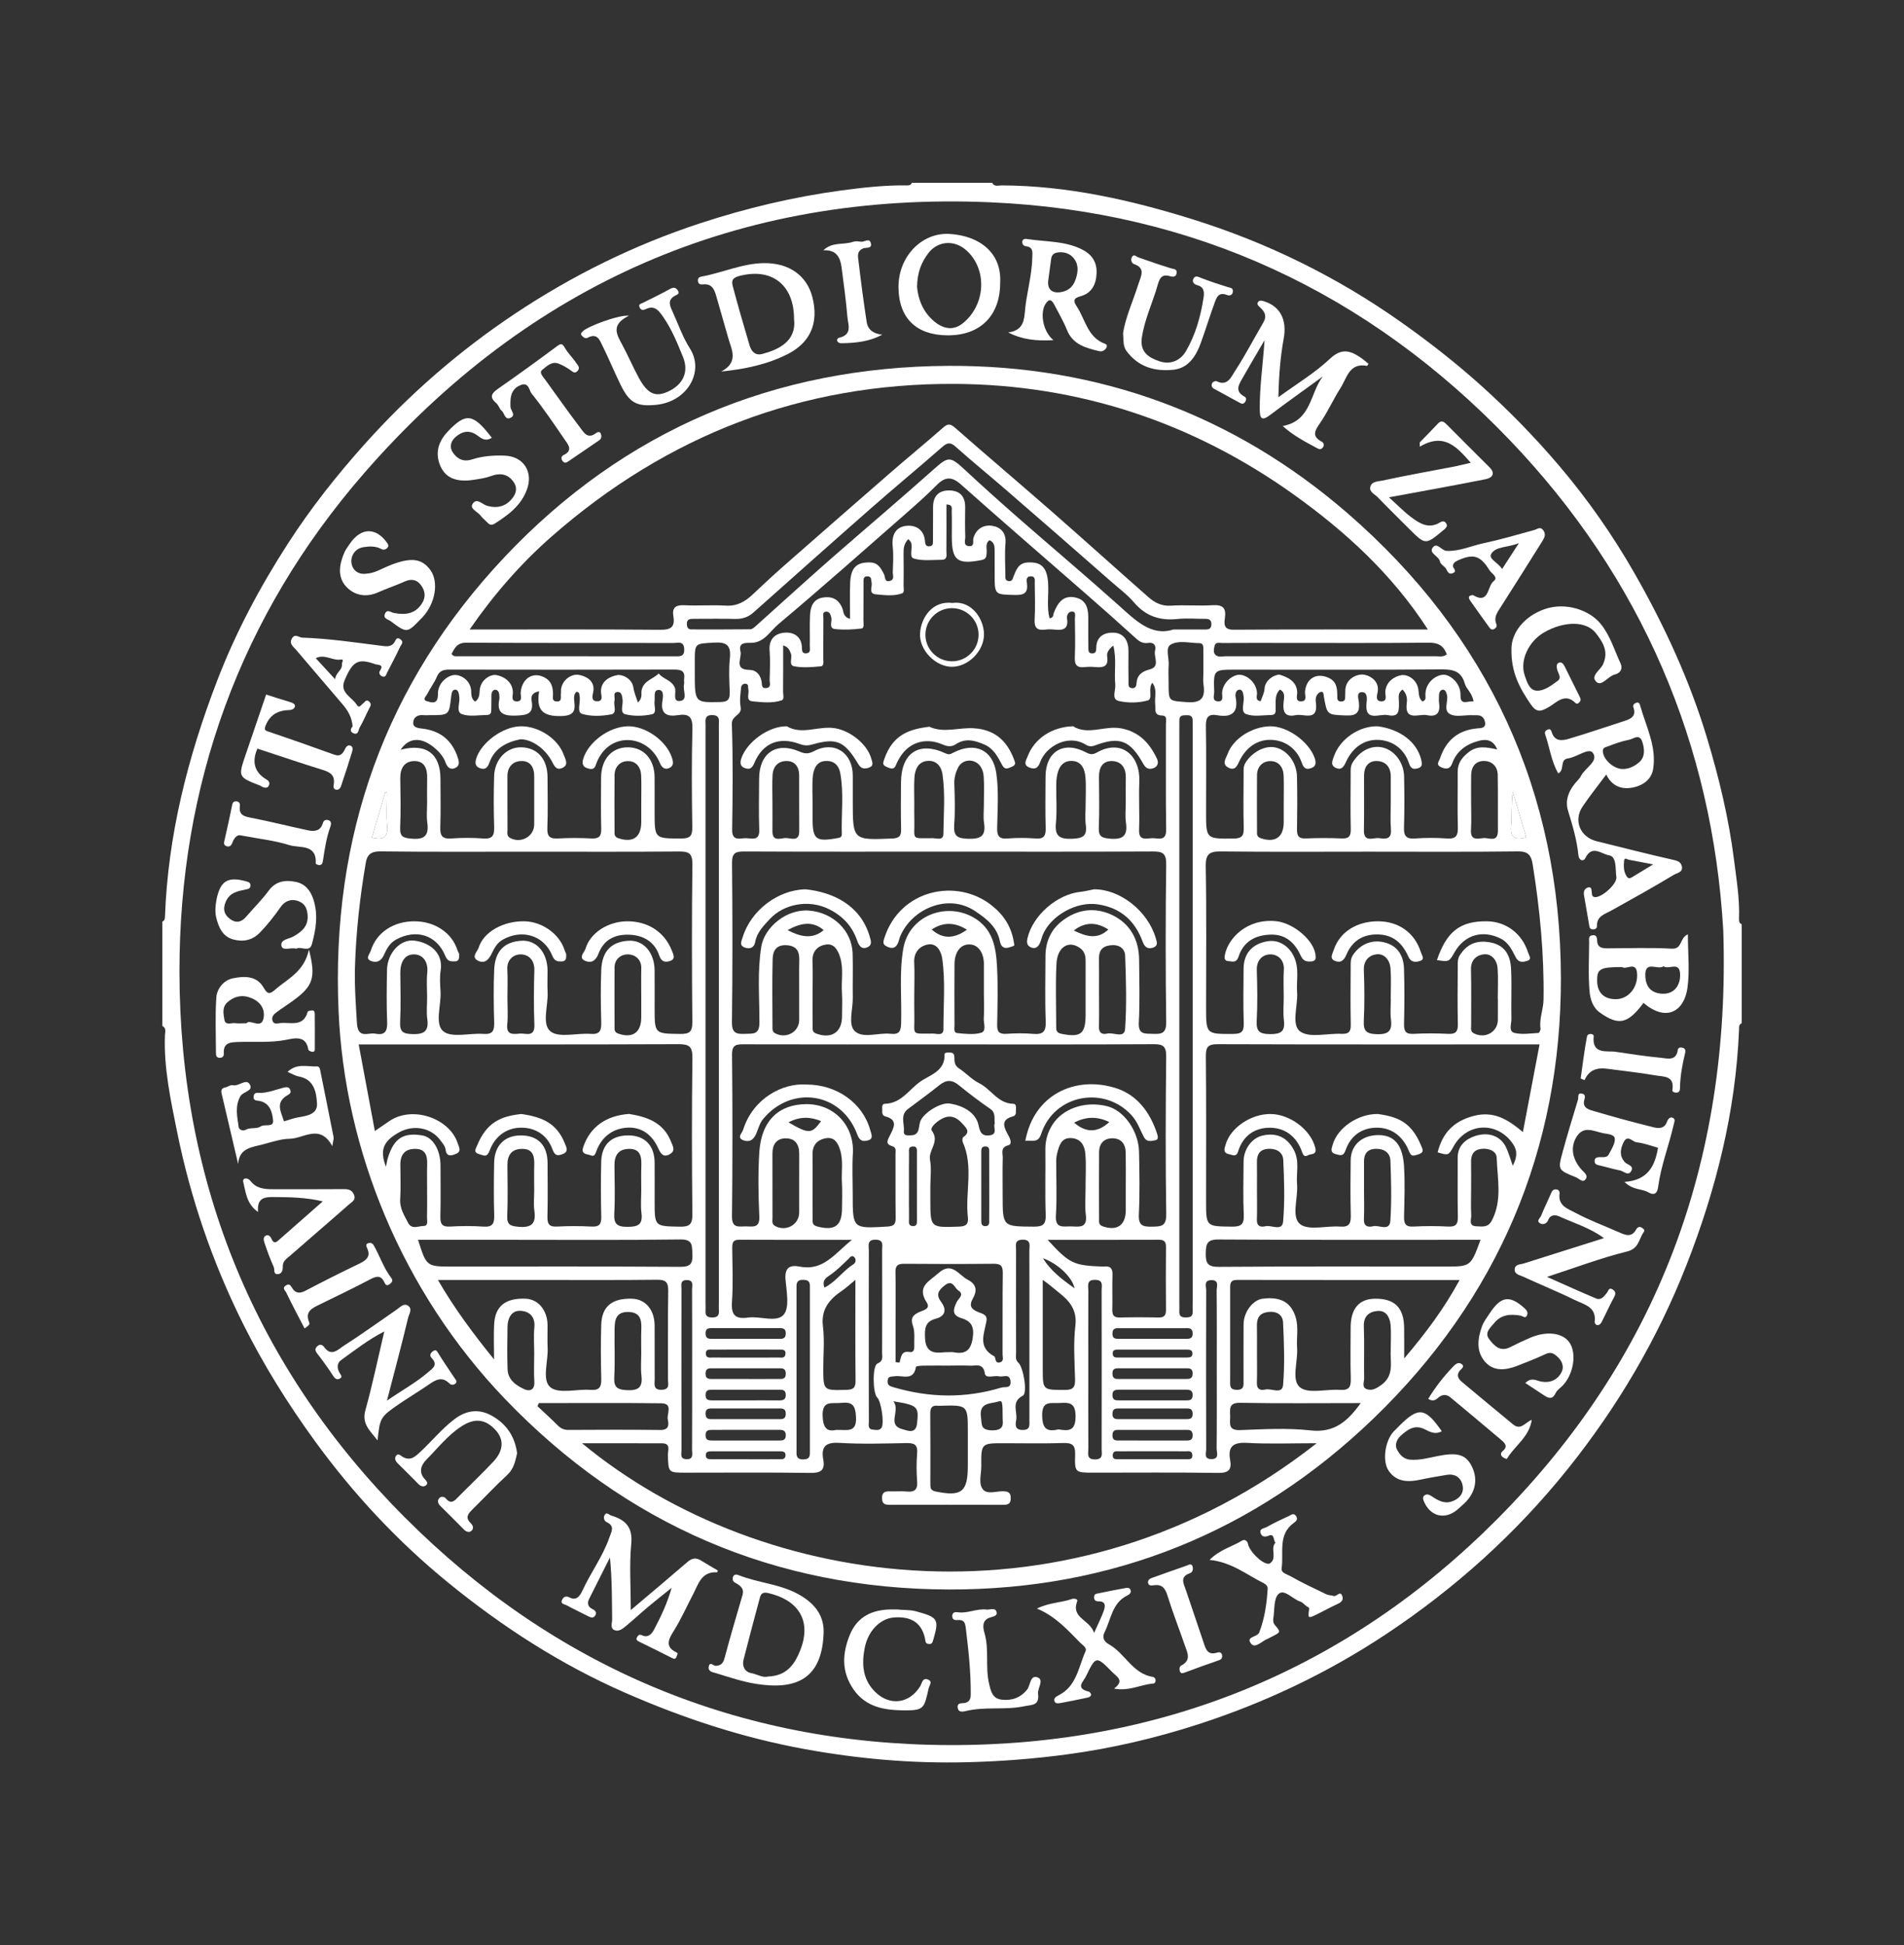 <?xml version="1.0" encoding="utf-8"?>
<!-- Generator: Adobe Illustrator 16.0.0, SVG Export Plug-In . SVG Version: 6.00 Build 0)  -->
<!DOCTYPE svg PUBLIC "-//W3C//DTD SVG 1.1//EN" "http://www.w3.org/Graphics/SVG/1.1/DTD/svg11.dtd">
<svg version="1.1" id="Layer_1" xmlns="http://www.w3.org/2000/svg" xmlns:xlink="http://www.w3.org/1999/xlink" x="0px" y="0px"
	 width="230px" height="235px" viewBox="0 0 230 235" enable-background="new 0 0 230 235" xml:space="preserve">
<rect x="0" y="0" width="230" height="235" fill="#333333" stroke="none"/>
<g>
	<g>
		<path fill-rule="evenodd" clip-rule="evenodd" fill="#FFFFFF" d="M86.714,189.73c-0.692-0.41-1.383-0.806-2.059-1.222
			c-0.587-0.364-1.072-0.274-1.593,0.175c-2.18,1.877-4.382,3.727-6.865,5.829c0-2.888-0.186-5.473,0.058-8.017
			c0.195-2.049-0.735-2.896-2.424-3.408c-0.273-0.086-0.55-0.496-0.8-0.048c-0.168,0.303-0.06,0.696,0.255,0.845
			c1.031,0.483,0.573,1.143,0.327,1.855c-0.787,2.278-2.239,4.212-3.239,6.379c-0.292,0.636-0.702,1.313-1.585,0.862
			c-0.488-0.249-0.745-0.029-0.903,0.319c-0.213,0.471,0.299,0.492,0.533,0.617c0.841,0.456,1.71,0.858,2.56,1.298
			c0.302,0.156,0.642,0.319,0.872,0.024c0.278-0.355,0.149-0.65-0.301-0.864c-0.504-0.24-0.659-0.669-0.385-1.211
			c0.844-1.667,1.677-3.339,2.516-5.011c0.252,2.557,0.239,5.02,0.266,7.483c0.005,0.441-0.274,1.059,0.28,1.295
			c0.539,0.229,1.021-0.194,1.424-0.527c0.905-0.746,1.763-1.55,2.662-2.303c0.927-0.776,1.879-1.519,2.82-2.278
			c-0.535,1.872-1.299,3.491-2.14,5.073c-0.271,0.511-0.726,1.002-1.444,0.654c-0.353-0.171-0.491,0.051-0.613,0.274
			c-0.128,0.234,0.011,0.372,0.237,0.483c1.335,0.654,2.669,1.312,3.994,1.987c0.299,0.15,0.469,0.155,0.57-0.201
			c0.049-0.18,0.263-0.337-0.055-0.487c-1.528-0.722-0.758-1.826-0.258-2.634c0.873-1.408,1.537-2.912,2.299-4.37
			c0.644-1.234,1.008-2.774,2.896-2.657C86.65,189.952,86.69,189.789,86.714,189.73z"/>
		<path fill-rule="evenodd" clip-rule="evenodd" fill="#FFFFFF" d="M35.049,151.692c2.363-2.075,4.758-4.114,7.116-6.195
			c0.316-0.278,0.863-0.504,0.595-1.164c-0.253-0.613-0.687-0.684-1.27-0.679c-2.855,0.023-5.712,0.012-8.569,0.01
			c-1.018-0.001-1.982-0.095-2.679-1.016c-0.302-0.396-0.997-0.413-0.854,0.157c0.303,1.2,0.361,2.606,1.784,3.612
			c-0.15-1.815,0.874-1.814,2.047-1.805c1.87,0.016,3.729,0.041,5.77,0.522c-1.884,1.658-3.642,3.197-5.396,4.745
			c-0.432,0.382-0.616,0.177-0.812-0.253c-0.099-0.221-0.325-0.5-0.633-0.374c-0.39,0.16-0.301,0.576-0.214,0.835
			c0.332,1.003,0.69,2.001,1.128,2.962c0.136,0.297-0.075,0.902,0.479,0.876c0.526-0.023,0.631-0.496,0.62-0.959
			C34.149,152.329,34.662,152.031,35.049,151.692z"/>
		<path fill-rule="evenodd" clip-rule="evenodd" fill="#FFFFFF" d="M28.176,113.493c1.185,0.315,2.297,0.125,3.235-0.846
			c0.929-0.963,1.739-2,2.502-3.094c0.445-0.637,1.164-0.986,1.972-0.745c0.763,0.228,1.163,0.696,1.262,1.609
			c0.155,1.439-0.631,2.089-1.685,2.706c-0.554,0.323-1.649,0.356-1.458,1.166c0.148,0.626,1.139,0.129,1.782,0.318
			c0.576-0.333,1.604,0.504,1.891-0.549c0.482-1.768,0.784-3.55,0.178-5.411c-0.377-1.156-1.067-1.903-2.144-2.115
			c-1.201-0.239-2.383-0.126-3.251,1.062c-0.816,1.116-1.819,2.09-2.721,3.147c-0.589,0.693-1.253,0.812-1.967,0.267
			c-0.698-0.535-0.887-1.169-0.501-2.07c0.488-1.143,1.463-1.279,2.442-1.488c0.28-0.061,0.521-0.097,0.537-0.451
			c0.016-0.333-0.161-0.429-0.462-0.513c-2.223-0.628-3.164-0.114-3.623,2.132c-0.147,0.723-0.213,1.534-0.044,2.239
			C26.399,111.998,26.89,113.152,28.176,113.493z"/>
		<path fill-rule="evenodd" clip-rule="evenodd" fill="#FFFFFF" d="M27.35,102.219c0.35,0.126,0.584-0.036,0.721-0.414
			c0.217-0.604,0.604-1.01,1.025-0.884c2.175,0.415,4.092,0.616,5.893,1.183c1.196,0.377,3.29-0.189,3.153,2.214
			c-0.003,0.058,0.251,0.18,0.392,0.189c0.334,0.021,0.429-0.211,0.474-0.507c0.216-1.408,0.416-2.82,0.914-4.167
			c0.093-0.253,0.11-0.594-0.166-0.714c-0.297-0.133-0.639-0.104-0.759,0.325c-0.265,0.946-1.009,1.029-1.771,0.868
			c-2.269-0.477-4.519-1.057-6.797-1.501c-0.876-0.171-1.597-0.287-1.455-1.423c0.034-0.271-0.035-0.54-0.396-0.576
			c-0.441-0.043-0.494,0.233-0.564,0.586c-0.268,1.345-0.57,2.68-0.872,4.019C27.068,101.732,26.944,102.072,27.35,102.219z"/>
		<path fill-rule="evenodd" clip-rule="evenodd" fill="#FFFFFF" d="M27.035,127.265c-0.08-1.371,0.872-1.354,1.816-1.389
			c1.921-0.067,3.841,0.119,5.77-0.267c0.971-0.195,2.365-0.544,2.627,1.203c0.019,0.116,0.339,0.26,0.52,0.26
			c0.295,0.003,0.259-0.294,0.26-0.489c0.008-1.347,0.008-2.695-0.005-4.04c-0.002-0.201-0.005-0.477-0.298-0.48
			c-0.191-0.001-0.528,0.062-0.557,0.162c-0.526,1.927-2.131,1.22-3.362,1.376c-0.318,0.04-0.798,0.187-0.909-0.374
			c-0.088-0.442,0.215-0.717,0.51-0.939c0.634-0.475,1.308-0.897,1.949-1.363c2.469-1.795,2.835-2.781,1.962-6.204
			c-0.571,2.692-2.571,3.509-4.077,4.835c-0.688,0.606-0.949,0.54-1.408-0.26c-0.849-1.48-2.413-1.377-3.742-1.099
			c-1.045,0.219-1.888,1.219-1.961,2.319c-0.144,2.2-0.048,4.416-0.046,6.626c0,0.328,0.021,0.665,0.493,0.649
			C26.919,127.776,27.052,127.563,27.035,127.265z M27.479,121.076c0.735-0.657,1.616-0.894,2.51-0.633
			c1.153,0.336,2.027,1.149,1.869,2.421c-0.202,1.634-1.636,0.162-2.09,0.752c-0.592,0-0.974,0.048-1.336-0.011
			c-0.468-0.078-1.21,0.341-1.329-0.435C26.995,122.475,26.801,121.684,27.479,121.076z"/>
		<path fill-rule="evenodd" clip-rule="evenodd" fill="#FFFFFF" d="M38.646,157.576c2.002-0.979,4.013-1.941,5.985-2.979
			c0.741-0.391,1.343-0.644,1.792,0.299c0.133,0.281,0.272,0.483,0.579,0.279c0.269-0.178,0.547-0.425,0.269-0.783
			c-0.921-1.191-1.379-2.629-2.108-3.921c-0.172-0.304-0.386-0.363-0.649-0.293c-0.362,0.095-0.296,0.326-0.164,0.609
			c0.458,0.975-0.064,1.442-0.901,1.846c-2.199,1.06-4.383,2.156-6.544,3.292c-0.689,0.363-1.198,0.338-1.609-0.322
			c-0.204-0.328-0.346-0.591-0.79-0.292c-0.468,0.314-0.039,0.612,0.049,0.796c0.685,1.427,1.432,2.825,2.235,4.374
			c0.353-0.252,0.681-0.448,0.57-0.707C36.78,158.422,37.722,158.027,38.646,157.576z"/>
		<path fill-rule="evenodd" clip-rule="evenodd" fill="#FFFFFF" d="M61.003,55.046c-1.351-0.059-2.704,0.046-3.945,0.445
			c-1.125,0.361-1.803-0.065-2.333-0.792c-0.422-0.579-0.346-1.327,0.276-1.881c0.809-0.722,1.689-0.907,2.607-0.253
			c0.53,0.378,0.997,0.822,1.802,0.322c-2.246-2.938-3.111-3.072-5.291-0.784c-1.04,1.093-1.576,2.413-1.023,3.94
			c0.604,1.664,1.95,2.268,4.184,1.914c0.677-0.106,1.371-0.203,2.008-0.438c1.16-0.428,2.129-0.264,2.804,0.786
			c0.361,0.561,0.32,1.18-0.122,1.782c-0.809,1.103-1.863,1.358-3.108,1.023c-0.611-0.163-1.295-1.056-1.79-0.207
			c-0.337,0.579,0.649,0.927,1.002,1.407c0.221,0.299,0.532,0.531,0.79,0.805c0.294,0.309,0.526,0.383,0.954,0.107
			c1.624-1.048,3.118-2.138,3.837-4.088C64.434,57.021,63.253,55.144,61.003,55.046z"/>
		<path fill-rule="evenodd" clip-rule="evenodd" fill="#FFFFFF" d="M68.07,54.982c-0.272,0.129-0.319,0.42-0.132,0.686
			c0.181,0.253,0.393,0.289,0.664,0.102c1.262-0.87,2.538-1.721,3.798-2.593c0.249-0.171,0.285-0.474,0.197-0.732
			c-0.125-0.362-0.395-0.281-0.632-0.103c-0.999,0.763-1.474-0.145-1.901-0.704c-1.448-1.891-2.81-3.848-4.209-5.775
			c-0.27-0.371-0.77-0.863-0.353-1.185c0.531-0.407,1.121-1.059,1.947-0.759c0.493,0.181,0.961,0.458,1.399,0.752
			c0.316,0.212,0.567,0.551,0.941,0.117c0.349-0.403-0.045-0.712-0.208-0.968c-0.399-0.625-0.983-1.139-1.335-1.784
			c-0.354-0.649-0.564-0.508-1.053-0.144c-2.295,1.708-4.611,3.388-6.958,5.02c-0.807,0.562-1.213,1.015-0.277,1.802
			c0.271,0.23,0.366,0.67,0.637,0.9c0.362,0.305,0.399,1.225,1.125,0.836c0.608-0.325-0.009-0.837-0.054-1.271
			c-0.021-0.213-0.005-0.43-0.005-0.646c0.012-0.916,0.309-1.647,1.24-2.016c0.984-0.39,1.016,0.647,1.302,1.005
			c1.417,1.777,2.7,3.663,3.983,5.544C68.605,53.679,69.287,54.407,68.07,54.982z"/>
		<path fill-rule="evenodd" clip-rule="evenodd" fill="#FFFFFF" d="M59.333,170.988c-1.537-0.834-3.046-0.604-4.45,0.469
			c-1.503,1.146-2.689,2.614-4.063,3.893c-0.63,0.588-1.223,1.207-2.19,0.64c-0.242-0.142-0.547-0.508-0.809-0.09
			c-0.18,0.287-0.054,0.609,0.207,0.864c0.844,0.831,1.68,1.667,2.511,2.511c0.255,0.259,0.576,0.385,0.864,0.203
			c0.425-0.271,0.073-0.609-0.1-0.798c-0.791-0.874-0.403-1.729,0.205-2.345c1.391-1.404,2.612-2.994,4.314-4.072
			c1.547-0.979,2.831-0.83,4.05,0.506c1.023,1.121,0.976,2.468-0.271,3.799c-1.358,1.454-2.81,2.819-4.208,4.236
			c-0.472,0.477-0.875,1.002-1.542,0.215c-0.208-0.244-0.633-0.282-0.846,0.034c-0.188,0.278-0.082,0.606,0.178,0.865
			c0.956,0.946,1.91,1.894,2.852,2.854c0.262,0.269,0.613,0.39,0.866,0.203c0.369-0.268,0.266-0.676-0.04-0.971
			c-0.757-0.729-0.239-1.211,0.286-1.731c1.381-1.36,2.705-2.78,4.127-4.093c0.815-0.751,0.979-1.722,1.193-2.608
			C62.198,173.473,61.106,171.948,59.333,170.988z"/>
		<path fill-rule="evenodd" clip-rule="evenodd" fill="#FFFFFF" d="M51.736,167.306c0.83-0.566,1.617-1.112,2.549-0.176
			c0.201,0.204,0.525,0.208,0.737,0.012c0.276-0.253,0.007-0.483-0.129-0.689c-0.639-0.975-1.312-1.927-1.918-2.92
			c-0.195-0.322-0.32-0.574-0.694-0.284c-0.277,0.214-0.438,0.491-0.135,0.812c0.782,0.827,0.157,1.215-0.449,1.733
			c-1.486,1.269-3.192,2.191-4.955,3.414c0.898-3.467,1.771-6.719,2.553-9.993c0.104-0.438,0.559-1.078,0.014-1.464
			c-0.527-0.374-0.968,0.167-1.386,0.454c-2.141,1.468-4.24,2.999-6.427,4.394c-0.64,0.407-1.457,1.343-2.318,0.165
			c-0.196-0.268-0.473-0.452-0.818-0.157c-0.377,0.319-0.295,0.583-0.012,0.947c0.68,0.879,1.335,1.784,1.937,2.719
			c0.233,0.362,0.493,0.419,0.783,0.26c0.354-0.195,0.085-0.445-0.04-0.667c-0.322-0.56-0.362-1.164,0.174-1.552
			c1.656-1.195,3.268-2.467,5.221-3.467c-0.771,3.263-1.422,6.41-2.28,9.498c-0.465,1.666,0.514,2.435,1.465,3.669
			c0.276-2.741,0.342-2.862,2.677-4.448C49.422,168.791,50.6,168.08,51.736,167.306z"/>
		<path fill-rule="evenodd" clip-rule="evenodd" fill="#FFFFFF" d="M31.756,138.249c1.07-0.282,2.161-0.662,3.248-0.679
			c1.704-0.029,3.633-1.858,5.141,0.892c0.087-0.62,0.192-0.881,0.146-1.113c-0.526-2.696-1.077-5.385-1.616-8.079
			c-0.046-0.23-0.138-0.449-0.373-0.438c-1.166,0.051-2.436-0.429-3.568,0.66c0.529,0.222,0.934,0.475,1.37,0.555
			c1.841,0.341,2.108,1.887,2.19,3.245c0.079,1.341-1.216,1.508-2.292,1.694c-0.567,0.099-1.114,0.312-1.7,0.48
			c-0.311-1.077-1.074-2.212,0.305-3.083c0.306-0.192,0.582-0.284,0.475-0.663c-0.15-0.524-0.629-0.377-0.942-0.294
			c-0.867,0.232-1.708,0.558-2.62,0.605c-0.338,0.017-0.82-0.157-0.883,0.416c-0.062,0.576,0.396,0.483,0.756,0.563
			c1.235,0.274,1.502,1.384,1.594,2.333c0.089,0.921-1.007,0.401-1.504,0.739c-0.513,0.35-1.251,0.071-1.845,0.419
			c-0.297,0.175-0.768-0.045-0.806-0.331c-0.17-1.246-0.48-2.501,0.199-3.731c0.321-0.581,1.643-0.626,1.128-1.461
			c-0.445-0.722-1.324,0.305-2.071,0.121c-0.259-0.063-0.585,0.222-0.895,0.276c-0.443,0.079-0.506,0.367-0.429,0.705
			c0.661,2.847,1.335,5.692,2.004,8.537C28.896,138.666,30.454,138.593,31.756,138.249z"/>
		<path fill-rule="evenodd" clip-rule="evenodd" fill="#FFFFFF" d="M135.666,40.261c0.072,0.971-0.021,1.561,0.43,2.167
			c1.429,1.925,3.428,2.454,5.601,2.246c1.832-0.174,2.768-1.614,3.353-3.229c0.576-1.585,1.069-3.201,1.646-4.788
			c0.243-0.672,0.479-1.45,1.533-1.018c0.264,0.108,0.662,0.059,0.698-0.415c0.037-0.462-0.289-0.444-0.61-0.542
			c-1.059-0.324-2.11-0.679-3.145-1.071c-0.363-0.139-0.748-0.389-0.989,0.022c-0.233,0.394,0.03,0.709,0.462,0.824
			c0.849,0.225,0.839,0.9,0.738,1.536c-0.354,2.259-0.972,4.461-2.125,6.434c-0.666,1.138-1.874,1.665-3.202,1.215
			c-1.312-0.442-2.386-1.115-2.12-2.877c0.336-2.223,1.315-4.227,1.914-6.354c0.243-0.859,0.53-1.339,1.514-1.037
			c0.267,0.083,0.68,0.117,0.762-0.34c0.098-0.558-0.312-0.511-0.687-0.624c-1.313-0.395-2.605-0.858-3.902-1.304
			c-0.274-0.094-0.562-0.489-0.806-0.046c-0.163,0.296-0.068,0.728,0.256,0.839c1.447,0.505,0.826,1.473,0.556,2.34
			C136.882,36.35,135.937,38.377,135.666,40.261z"/>
		<path fill-rule="evenodd" clip-rule="evenodd" fill="#FFFFFF" d="M174.776,66.555c-0.659-0.021-1.206-1.143-1.724-0.378
			c-0.467,0.688,0.775,0.98,0.901,1.682c0.048,0.269,0.405,0.483,0.626,0.717c0.264,0.28,0.313,0.912,0.91,0.67
			c0.625-0.254-0.036-0.615,0.024-0.928c0.069-0.356,0.323-0.496,0.637-0.634c1.811-0.811,2.671-0.594,3.781,1.21
			c0.229,0.371,1.118,0.857,0.51,1.302c-0.803,0.59-0.523,2.882-2.506,1.696c-0.601,0.026-0.587,0.322-0.301,0.724
			c0.763,1.077,1.528,2.155,2.305,3.225c0.132,0.182,0.342,0.28,0.562,0.144c0.229-0.144,0.372-0.293,0.238-0.641
			c-0.313-0.801,0.16-1.408,0.571-2.049c1.686-2.628,3.34-5.275,5.001-7.92c0.251-0.404,0.466-0.817,0.125-1.298
			c-0.367-0.521-0.718-0.153-1.11-0.045c-2.037,0.56-4.064,1.156-6.127,1.595C177.73,65.939,176.348,66.608,174.776,66.555z
			 M180.16,66.871c0.588-0.894,1.946-0.695,3.321-1.261c-0.79,1.221-1.349,2.082-2.029,3.132
			C180.962,67.931,179.728,67.527,180.16,66.871z"/>
		<path fill-rule="evenodd" clip-rule="evenodd" fill="#FFFFFF" d="M127.257,41.091c-1.31-1.052-1.627-3.312-0.975-4.35
			c0.49-0.779,0.798-0.477,1.103,0.119c0.507,0.992,1.086,1.957,1.498,2.988c0.711,1.79,2.283,2.18,3.882,2.573
			c0.339,0.083,0.622-0.045,0.84-0.337c0.166-0.224,0.128-0.462-0.08-0.536c-2.148-0.756-2.405-2.939-3.454-4.526
			c-0.443-0.67-0.418-0.995,0.46-1.235c1.344-0.369,1.875-1.417,1.935-2.762c0.061-1.394-0.592-2.318-1.81-2.916
			c-2.052-1.012-4.317-0.886-6.495-1.222c-0.228-0.036-0.576-0.097-0.661,0.253c-0.077,0.308,0.158,0.578,0.398,0.602
			c0.985,0.095,0.811,0.805,0.798,1.416c-0.046,2.233-0.732,4.387-0.898,6.591c-0.106,1.405-0.512,2.204-2.02,2.417
			C123.433,40.997,125.104,41.221,127.257,41.091z M126.983,31.252c0.057-0.424,0.294-0.672,0.717-0.743
			c0.74-0.125,1.443,0.064,1.917,0.588c0.701,0.777,0.654,1.666,0.311,2.678c-0.336,0.974-1.001,1.408-1.846,1.525
			c-1.042,0.146-1.623-0.39-1.441-1.527C126.753,32.933,126.866,32.092,126.983,31.252z"/>
		<path fill-rule="evenodd" clip-rule="evenodd" fill="#FFFFFF" d="M31.434,94.909c0.099,0.039,0.179,0.124,0.277,0.162
			c0.259,0.104,0.572,0.163,0.725-0.095c0.163-0.276,0.158-0.568-0.218-0.79c-1.529-0.897-1.803-2.193-1.123-3.752
			c2.609,0.857,5.207,1.747,7.83,2.556c0.923,0.285,1.568,0.629,1.394,1.741c-0.035,0.229-0.099,0.576,0.253,0.664
			c0.31,0.078,0.528-0.153,0.614-0.401c0.474-1.398,0.932-2.804,1.36-4.218c0.067-0.221,0.104-0.572-0.205-0.696
			c-0.306-0.122-0.527,0.122-0.638,0.355c-0.277,0.58-0.557,1.01-1.334,0.73c-2.631-0.949-5.268-1.882-7.918-2.771
			c-0.498-0.167-0.55-0.269-0.357-0.755c0.52-1.315,1.511-1.824,2.836-1.86c0.357-0.01,0.682-0.165,0.702-0.497
			c0.015-0.227-0.292-0.382-0.578-0.466c-1.001-0.288-1.987-0.618-2.905-0.91c-0.838,2.455-1.654,4.85-2.47,7.246
			C28.753,93.872,28.755,93.87,31.434,94.909z"/>
		<path fill-rule="evenodd" clip-rule="evenodd" fill="#FFFFFF" d="M187.479,88.547c-0.086-0.25-0.147-0.567-0.521-0.409
			c-0.237,0.103-0.416,0.255-0.292,0.612c0.531,1.552,0.721,3.225,1.573,4.683c0.819-0.42,0.116-1.666,1.181-1.813
			c1.064-0.146,2.493-1.337,2.988-0.674c0.733,0.99-0.881,1.784-1.386,2.721c-0.096,0.187-0.217,0.367-0.362,0.519
			c-1.013,1.063-1.688,2.323-1.242,3.765c0.551,1.773,1.069,3.535,1.256,5.385c0.066,0.632,0.615,0.78,0.831,0.332
			c0.804-1.667,1.962-0.486,2.861-0.342c0.759,0.121,0.78,1.098,0.826,1.828c0.016,0.267,0.021,0.537,0.06,0.8
			c0.132,0.827-1.89,2.633-2.689,2.406c-0.281-0.081-0.244-0.307-0.276-0.506c-0.05-0.296,0.032-0.759-0.451-0.642
			c-0.386,0.091-0.571,0.466-0.496,0.901c0.209,1.194,0.421,2.387,0.618,3.582c0.046,0.27,0.049,0.544,0.409,0.576
			c0.305,0.026,0.547-0.085,0.542-0.421c-0.021-1.183,0.931-1.406,1.718-1.841c2.548-1.414,5.093-2.833,7.586-4.335
			c0.346-0.208,1.143-0.292,0.944-1.048c-0.151-0.596-0.645-0.662-1.2-0.789c-3.036-0.689-6.048-1.467-9.069-2.207
			c-2.002-0.49-2.855-2.5-1.711-4.2c0.858-1.27,1.818-2.468,2.855-3.863c0.745,1.536,2.042,1.861,3.408,1.528
			c1.079-0.262,2.07-0.965,2.262-2.219c0.417-2.698-0.844-5.075-1.549-7.555c-0.074-0.252-0.145-0.569-0.519-0.415
			c-0.229,0.095-0.434,0.232-0.308,0.596c0.341,0.98-0.278,1.335-1.073,1.588c-2.264,0.722-4.509,1.505-6.786,2.175
			C188.728,89.482,187.848,89.589,187.479,88.547z M196.183,104.015c0.046-0.501,0.347-0.196,0.547-0.158
			c0.861,0.159,1.718,0.327,2.971,0.568c-1.079,0.652-1.828,1.104-2.573,1.559c-0.261,0.158-0.447,0.17-0.64-0.134
			C196.125,105.271,196.125,104.652,196.183,104.015z M194.235,90.164c0.831-0.317,1.676-0.634,2.545-0.791
			c0.51-0.09,1.257-0.794,1.597,0.219c0.287,0.853,0.37,1.832-0.337,2.465c-0.512,0.46-1.216,0.848-2.003,0.845
			c-1.097,0.012-2.378-1.147-2.418-2.143C193.602,90.285,193.998,90.254,194.235,90.164z"/>
		<path fill-rule="evenodd" clip-rule="evenodd" fill="#FFFFFF" d="M182.58,78.38c-0.061,2.922,1.051,4.813,2.319,6.687
			c0.712,1.055,1.212,0.917,2.221,0.333c0.881-0.511,1.915-1.731,3.174-0.496c0.209,0.206,0.372,0.068,0.52-0.101
			c0.216-0.249,0.101-0.458-0.031-0.715c-0.604-1.182-1.171-2.385-1.768-3.57c-0.143-0.284-0.382-0.626-0.734-0.449
			c-0.319,0.161-0.238,0.584-0.161,0.874c0.119,0.447,0.557,0.933,0.042,1.309c-0.763,0.564-1.631,1.237-2.544,1.185
			c-0.879-0.052-1.171-1.064-1.444-1.87c-0.601-1.756,0.458-4.087,2.364-5.177c2.406-1.375,5.061-1.4,6.227,0.086
			c0.843,1.074,1.598,2.216,0.871,3.792c-0.318,0.692-1.595,1.409-0.768,2.131c0.634,0.554,1.371-0.715,2.194-0.912
			c0.649-0.154,1.004-0.673,0.702-1.327c-0.749-1.62-1.244-3.356-2.4-4.787c-1.356-1.681-4.249-2.676-6.797-1.778
			C184.063,74.479,182.582,76.47,182.58,78.38z"/>
		<path fill-rule="evenodd" clip-rule="evenodd" fill="#FFFFFF" d="M84.879,34.358c1.161-0.139,1.433,0.657,1.677,1.526
			c0.453,1.625,0.945,3.239,1.391,4.867c0.389,1.426,1.369,2.972-0.821,4.134c2.89-0.295,5.561-0.862,8.007-2.098
			c2.795-1.412,3.771-3.794,3.017-6.829c-0.657-2.646-2.796-4.193-5.826-4.171c-2.633,0.02-5.032,1.162-7.577,1.624
			c-0.325,0.059-0.462,0.22-0.435,0.54C84.342,34.311,84.602,34.391,84.879,34.358z M89.25,33.352
			c3.938-1.052,6.665,1.009,6.67,5.186c0.316,2.717-1.907,3.709-3.84,4.224c-0.837,0.224-1.315-0.301-1.533-1.037
			c-0.697-2.368-1.393-4.739-2.024-7.126C88.386,34.079,88.344,33.594,89.25,33.352z"/>
		<path fill-rule="evenodd" clip-rule="evenodd" fill="#FFFFFF" d="M45.663,71.563c1.06-0.476,2.169-0.836,3.228-1.314
			c0.798-0.36,1.462-0.232,1.956,0.433c0.507,0.682,0.629,1.435,0.117,2.227c-0.835,1.297-2.059,1.402-3.39,1.138
			c-0.393-0.078-0.81-0.496-1.068,0.093c-0.263,0.596,0.377,0.671,0.678,0.896c1.978,1.474,1.984,1.466,3.644-0.258
			c0.075-0.078,0.154-0.15,0.228-0.229c1.548-1.674,1.969-4.256,0.928-5.689c-1.058-1.456-2.44-1.564-5.038-0.502
			c-0.872,0.356-1.694,0.888-2.668,0.943c-1.094,0.159-1.761-0.518-1.833-1.388c-0.065-0.808,0.471-1.65,1.427-1.806
			c0.721-0.119,1.481-0.17,2.195,0.221c0.288,0.159,0.651,0.041,0.827-0.291c0.049-0.092-0.017-0.29-0.091-0.396
			c-1.35-1.972-3.189-1.953-4.543,0.046c-0.237,0.35-0.503,0.692-0.668,1.075c-0.61,1.416-0.868,2.95,0.247,4.129
			C42.828,71.935,44.218,72.21,45.663,71.563z"/>
		<path fill-rule="evenodd" clip-rule="evenodd" fill="#FFFFFF" d="M41.337,85.032c0.672,0.781,1.181,1.619,1.258,2.729
			c-0.338,0.339-0.279,0.712,0.171,0.848c0.543,0.165,0.52-0.444,0.677-0.71c0.428-0.728,0.747-1.519,1.133-2.273
			c0.148-0.29,0.356-0.533,0.041-0.846c-0.389-0.386-0.533,0.054-0.762,0.203c-0.233,0.154-0.467,0.64-0.745,0.179
			c-0.57-0.946-2.115-1.456-1.494-2.948c0.989-2.377,1.653-2.699,3.678-1.988c0.402,0.141,1.126-0.01,0.6,0.82
			c-0.167,0.264-0.002,0.554,0.26,0.662c0.429,0.177,0.492-0.224,0.626-0.484c0.53-1.037,1.081-2.064,1.57-3.12
			c0.104-0.225,0.463-0.516,0.064-0.835c-0.514-0.412-0.579,0.038-0.784,0.346c-0.404,0.608-1.074,0.461-1.625,0.391
			c-3.155-0.396-6.303-0.869-9.488-0.975c-0.429-0.015-0.881-0.542-1.253,0.098c-0.37,0.645,0.149,0.962,0.491,1.36
			C37.619,80.667,39.468,82.858,41.337,85.032z M41.154,79.68c0.475-0.076,0.128,0.34,0.15,0.542
			c0.081,0.757-0.747,0.993-0.819,1.839c-0.898-0.977-1.575-1.713-2.343-2.548C39.216,78.966,40.164,79.84,41.154,79.68z"/>
		<path fill-rule="evenodd" clip-rule="evenodd" fill="#FFFFFF" d="M70.979,40.805c1.213-0.649,1.493,0.356,1.846,1.065
			c0.754,1.519,1.394,3.094,2.142,4.616c1.061,2.155,1.906,2.657,4.287,2.422c3.802-0.375,5.854-4.034,4.093-6.796
			c-0.876-1.374-1.417-2.962-2.1-4.458c-0.309-0.678-0.661-1.377,0.245-1.902c0.263-0.154,0.667-0.226,0.382-0.669
			c-0.246-0.383-0.527-0.4-0.947-0.168c-1.068,0.595-2.172,1.126-3.268,1.668c-0.235,0.117-0.566,0.153-0.404,0.527
			c0.146,0.34,0.367,0.417,0.752,0.234c1.058-0.501,1.551,0.146,2.115,0.958c1.041,1.505,1.713,3.174,2.386,4.84
			c0.731,1.801-0.003,3.347-1.831,4.175c-1.52,0.687-2.452,0.272-3.508-1.671c-0.709-1.308-1.296-2.683-2.002-3.992
			c-0.667-1.235-1.428-2.423,0.813-3.514c-1.264-0.126-5.049,1.315-5.577,1.883c-0.128,0.141-0.336,0.273-0.128,0.52
			C70.466,40.775,70.743,40.933,70.979,40.805z"/>
		<path fill-rule="evenodd" clip-rule="evenodd" fill="#FFFFFF" d="M210.071,110.991c0.093-2.412-0.311-4.771-0.61-7.154
			c-0.632-5.002-1.808-9.875-3.254-14.681c-2.102-6.978-5.141-13.559-8.751-19.884c-2.635-4.616-5.685-8.973-9.104-12.996
			c-2.935-3.453-6.115-6.718-9.524-9.774c-3.063-2.748-6.279-5.251-9.618-7.61c-7.76-5.484-16.246-9.633-25.282-12.443
			c-7.429-2.31-15.053-4.024-22.93-4.051c-0.392-0.001-0.881,0.205-1.146-0.313c-3.233,0-6.468,0-9.702,0
			c-0.087,0.229-0.271,0.314-0.501,0.312c-2.674-0.04-5.309,0.246-7.964,0.604c-5.84,0.785-11.531,2.144-17.11,3.973
			c-7.949,2.608-15.409,6.285-22.361,10.918c-6.721,4.48-12.773,9.732-18.182,15.782c-3.382,3.781-6.501,7.731-9.236,11.97
			c-3.394,5.253-6.331,10.771-8.58,16.63c-3.534,9.201-5.942,18.651-6.29,28.554c-0.008,0.229-0.085,0.414-0.313,0.501
			c0,4.204,0,8.408,0,12.612c0.519,0.267,0.324,0.759,0.311,1.146c-0.146,3.921,0.687,7.762,1.445,11.53
			c1.632,8.103,4.305,15.925,8.01,23.342c2.465,4.938,5.377,9.607,8.628,14.085c4.669,6.433,10.055,12.198,16.182,17.19
			c6.499,5.295,13.525,9.837,21.266,13.234c7.008,3.075,14.189,5.449,21.727,6.828c6.496,1.188,13.014,1.757,19.616,1.592
			c4.063-0.101,8.082-0.406,12.11-0.949c5.422-0.727,10.709-1.969,15.893-3.649c7.999-2.596,15.565-6.188,22.573-10.83
			c8.348-5.533,15.733-12.169,22.013-20.006c6.005-7.499,10.826-15.671,14.337-24.631c3.581-9.142,5.936-18.54,6.349-28.382
			c0.014-0.307-0.076-0.663,0.321-0.825c0-3.988,0-7.976,0-11.964C210.074,111.533,210.062,111.256,210.071,110.991z
			 M180.909,183.469c-18.091,18.209-40.513,27.418-66.203,27.347c-25.574-0.066-47.778-9.433-65.818-27.517
			c-18.013-18.06-27.16-40.325-27.21-65.792c-0.043-22.667,7.34-43.127,22.278-60.31c19.907-22.899,45.322-34.084,75.694-32.757
			c24.608,1.075,45.632,10.908,62.677,28.678c16.078,16.764,24.55,36.972,25.839,59.263
			C209.091,140.586,200.049,164.201,180.909,183.469z"/>
		<path fill-rule="evenodd" clip-rule="evenodd" fill="#FFFFFF" d="M182.767,172.07c-2.045-1.689-4.087-3.381-6.121-5.083
			c-0.428-0.36-0.771-0.772-0.328-1.373c0.186-0.258,0.739-0.527,0.175-0.871c-0.361-0.221-0.698,0.083-0.973,0.368
			c-1.132,1.18-2.131,2.457-2.992,3.88c0.53,0.337,0.867,0.17,1.217-0.145c0.458-0.408,0.983-0.432,1.451-0.043
			c2.043,1.692,4.074,3.4,6.101,5.11c0.469,0.396,0.93,0.812,0.205,1.406c-0.238,0.2-0.25,0.481-0.005,0.69
			c0.147,0.123,0.512,0.259,0.525,0.24c0.938-1.594,2.715-2.638,3.011-4.725C184.24,171.83,183.717,172.853,182.767,172.07z"/>
		<path fill-rule="evenodd" clip-rule="evenodd" fill="#FFFFFF" d="M173.685,175.896c-1.085,0.216-2.167,0.527-3.314,0.445
			c-0.832-0.061-1.268-0.599-1.594-1.182c-0.359-0.632-0.003-1.349,0.454-1.741c0.781-0.673,1.606-1.37,2.854-0.762
			c0.559,0.271,1.245,0.714,2.082,0.247c-2.007-2.879-2.813-2.971-5.126-0.662c-0.229,0.228-0.46,0.453-0.681,0.687
			c-1.043,1.102-1.422,3.579-0.606,4.757c0.955,1.387,2.377,1.38,3.861,1.061c1.033-0.222,2.079-0.388,3.118-0.569
			c1.076-0.187,1.793,0.36,1.96,1.333c0.163,0.943-0.473,1.604-1.368,1.891c-0.893,0.287-1.649-0.156-2.36-0.632
			c-0.29-0.194-0.574-0.332-0.877-0.127c-0.265,0.178-0.189,0.475-0.086,0.726c0.752,1.806,2.481,2.266,3.983,1.061
			c0.207-0.167,0.396-0.364,0.601-0.535c1.589-1.324,2.036-3.038,1.224-4.71C177.083,175.69,176.042,175.427,173.685,175.896z"/>
		<path fill-rule="evenodd" clip-rule="evenodd" fill="#FFFFFF" d="M174.344,64.055c0.039-0.035,0.095-0.056,0.129-0.094
			c0.183-0.19,0.417-0.368,0.25-0.683c-0.197-0.366-0.472-0.35-0.79-0.156c-1.359,0.826-2.465,0.105-3.494-0.667
			c-0.85-0.64-1.598-1.418-2.655-2.373c4.203-0.78,7.95-1.445,11.678-2.192c0.795-0.157,1.241-0.676,0.442-1.465
			c-1.721-1.706-3.434-3.421-5.142-5.14c-0.337-0.339-0.638-0.573-1.065-0.112c-0.713,0.769-1.455,1.512-2.187,2.266
			c-0.002,0.175-0.002,0.351-0.006,0.527c2.984-1.771,4.511,0.089,6.161,1.937c-0.737,0.172-1.341,0.333-1.954,0.453
			c-2.904,0.561-5.819,1.07-8.712,1.702c-0.495,0.107-1.308,0.074-1.471,0.765c-0.143,0.611,0.533,0.874,0.891,1.241
			c1.232,1.279,2.504,2.522,3.759,3.78C172.193,65.858,172.193,65.858,174.344,64.055z"/>
		<path fill-rule="evenodd" clip-rule="evenodd" fill="#FFFFFF" d="M161.122,192.808c-0.299-0.092-0.639-0.08-0.913-0.212
			c-1.48-0.713-2.976-1.414-4.404-2.222c-0.361-0.205-1.073-0.366-0.989-0.912c0.287-1.891-0.506-4.1,1.521-5.519
			c0.265-0.184,0.479-0.438,0.215-0.808c-0.284-0.401-0.576-0.125-0.829-0.006c-0.913,0.423-1.829,0.85-2.701,1.345
			c-0.282,0.159-0.875,0.174-0.759,0.666c0.105,0.447,0.432,0.61,0.992,0.378c0.739-0.305,0.535,0.565,0.823,0.848
			c-0.699,0.718,0.313,1.933-0.744,2.542c-0.039,0.024-0.105,0.006-0.16,0.002c-0.811-0.061-2.251-1.519-2.417-2.396
			c-0.065-0.341-0.389-0.601-0.704-0.406c-1.198,0.739-2.647,1.057-3.943,2.335c2.683,0.278,4.466,1.784,6.485,2.784
			c0.297,0.149,0.563,0.371,0.538,0.73c-0.114,1.795-0.362,3.563-1.022,5.262c-0.223,0.577-1.74,0.489-0.935,1.394
			c0.477,0.531,1.263-0.354,1.905-0.609c0.197-0.079,0.38-0.194,0.568-0.291c1.098-0.554,1.082-0.541,0.314-1.449
			c-0.147-0.174-0.185-0.513-0.147-0.756c0.165-1.031,0.038-2.456,0.66-2.973c0.698-0.586,1.688,0.659,2.615,0.956
			c0.286,0.095,0.503,0.39,0.763,0.575c0.137,0.103,0.331,0.044,0.278,0.392c-0.149,1.048-0.098,1.067,0.847,0.613
			c0.808-0.388,1.587-0.829,2.395-1.203c0.463-0.218,0.968-0.436,0.784-1.023C161.912,192.073,161.475,192.914,161.122,192.808z"/>
		<path fill-rule="evenodd" clip-rule="evenodd" fill="#FFFFFF" d="M184.866,161.6c-0.829,0.354-1.642,0.741-2.443,1.147
			c-1.212,0.613-1.932-0.179-2.535-0.97c-0.603-0.795,0.151-1.379,0.599-1.935c0.841-1.051,1.999-1.126,3.212-0.9
			c0.279,0.052,0.58,0.42,0.77-0.066c0.132-0.334-0.048-0.603-0.314-0.84c-1.78-1.596-2.826-1.46-4.177,0.581
			c-0.349,0.528-0.756,1.05-0.965,1.637c-0.516,1.447-0.716,2.985,0.358,4.233c1.042,1.208,2.471,1.061,3.842,0.538
			c1.184-0.453,2.363-0.923,3.513-1.456c0.54-0.25,0.869-0.125,1.289,0.224c0.662,0.551,0.979,1.254,0.61,1.983
			c-0.474,0.94-1.402,1.319-2.438,1.131c-0.608-0.111-1.18-0.573-1.932,0.168c0.798,0.524,1.547,1.011,2.289,1.508
			c0.579,0.386,1.027,0.468,1.387-0.312c0.172-0.368,0.59-0.614,0.882-0.93c1.3-1.406,1.663-3.894,0.763-5.176
			C188.759,161.003,186.843,160.761,184.866,161.6z"/>
		<path fill-rule="evenodd" clip-rule="evenodd" fill="#FFFFFF" d="M201.927,114.605c-2.573-0.145-5.162-0.047-7.747-0.04
			c-0.647,0.002-1.207-0.085-1.245-0.896c-0.021-0.416-0.078-0.784-0.625-0.675c-0.45,0.09-0.344,0.486-0.344,0.779
			c-0.01,1.992-0.122,3.995,0.049,5.971c0.08,0.914,0.353,1.949,1.269,2.596c2.249,1.595,3.352,1.36,5.249-1.183
			c2.787,2.37,4.897,0.971,5.298-1.743c0.305-2.077,0.06-4.235,0.06-6.542C202.834,113.346,203.27,114.68,201.927,114.605z
			 M195.245,120.706c-1.465,0.025-2.297-0.77-2.315-2.21c-0.019-1.452,0.358-1.671,3.019-1.67c0.474,0.375,1.653-0.704,1.797,0.669
			C197.93,119.242,196.733,120.681,195.245,120.706z M200.841,120.05c-1.335-0.049-2.031-0.789-2.09-2.126
			c-0.087-2,1.492-0.67,2.191-1.193c0.637,0.48,2.008-0.71,2.014,1.052C202.961,119.158,202.145,120.097,200.841,120.05z"/>
		<path fill-rule="evenodd" clip-rule="evenodd" fill="#FFFFFF" d="M202.671,126.851c-0.189,1.358-1.25,1.013-2.01,0.941
			c-1.845-0.176-3.687-0.458-5.516-0.733c-0.966-0.146-2.879,0.384-2.629-1.864c0.04-0.351-0.727-0.421-0.81,0.02
			c-0.321,1.679-0.521,3.382-0.764,5.075c0.154,0.066,0.313,0.13,0.469,0.195c0.557-1.272,1.556-1.534,2.749-1.371
			c1.943,0.266,3.895,0.462,5.824,0.802c0.941,0.166,2.323,0.014,2.038,1.731c-0.038,0.237,0.205,0.346,0.44,0.35
			c0.471,0.009,0.474-0.338,0.481-0.663c0.034-1.382,0.277-2.732,0.607-4.07c0.063-0.253,0.089-0.566-0.237-0.677
			C203.056,126.499,202.718,126.511,202.671,126.851z"/>
		<path fill-rule="evenodd" clip-rule="evenodd" fill="#FFFFFF" d="M202.07,135.033c-0.354-0.153-0.604,0.194-0.707,0.492
			c-0.295,0.836-0.988,0.815-1.597,0.663c-2.402-0.6-4.795-1.237-7.169-1.945c-0.589-0.176-1.486-0.354-1.217-1.354
			c0.094-0.357,0.154-0.651-0.222-0.757c-0.669-0.188-0.451,0.42-0.537,0.708c-0.637,2.117-1.292,4.23-1.868,6.363
			c-0.579,2.133-0.547,2.151,1.628,3.025c0.359,0.145,0.764,0.669,1.108,0.288c0.435-0.483-0.107-0.85-0.424-1.198
			c-1.147-1.267-1.404-2.759-0.599-4.016c0.864-1.355,2.085-0.628,3.181-0.406c0.522,0.107,1.387,0.125,1.42,0.673
			c0.035,0.615-0.411,1.282-0.726,1.884c-0.239,0.457-0.754,0.312-1.171,0.339c-0.292,0.018-0.525,0.095-0.541,0.441
			c-0.018,0.32,0.152,0.457,0.46,0.528c0.873,0.198,1.73,0.465,2.609,0.638c0.436,0.085,0.948,0.673,1.308,0.137
			c0.479-0.719-0.43-0.796-0.733-1.143c-0.669-0.761-0.553-1.542-0.163-2.367c0.492-1.032,1.082-0.08,1.58-0.03
			c0.877,0.089,1.73,0.424,2.594,0.66c-0.36,2.188-1.215,3.94-4.057,4.125c1.03,1.02,2.114,0.805,2.898,1.263
			c0.913,0.532,1.113-0.185,1.176-0.668c0.348-2.58,1.305-4.998,1.882-7.516C202.259,135.54,202.417,135.183,202.07,135.033z"/>
		<path fill-rule="evenodd" clip-rule="evenodd" fill="#FFFFFF" d="M198.352,148.328c-0.259-0.197-0.543-0.088-0.684,0.168
			c-0.58,1.083-1.367,0.689-2.164,0.341c-1.745-0.768-3.541-1.435-5.213-2.331c-0.856-0.458-2.094-0.827-1.903-2.272
			c0.037-0.285-0.076-0.529-0.424-0.548c-0.311-0.017-0.458,0.144-0.579,0.428c-0.395,0.927-0.853,1.824-1.22,2.759
			c-0.108,0.275-0.658,0.636-0.083,0.934c0.378,0.193,0.782-0.022,0.93-0.406c0.284-0.731,0.954-0.632,1.348-0.451
			c1.745,0.804,3.632,1.339,5.399,2.623c-3.382,1.068-6.534,2.064-9.687,3.061c-0.437,0.139-1.068,0.076-1.098,0.714
			c-0.029,0.616,0.618,0.694,1.019,0.88c2.063,0.958,4.182,1.804,6.221,2.813c1.103,0.544,2.663,0.81,2.419,2.651
			c-0.014,0.113,0.107,0.321,0.213,0.362c0.316,0.117,0.518-0.131,0.636-0.357c0.511-0.991,0.959-2.017,1.497-2.992
			c0.241-0.433,0.186-0.71-0.194-0.939c-0.45-0.274-0.483,0.178-0.665,0.403c-0.337,0.413-0.691,0.955-1.315,0.694
			c-1.885-0.788-3.744-1.639-5.932-2.606c3.469-1.127,6.515-2.292,9.657-3.063c1.487-0.365,1.423-1.532,2.034-2.362
			C198.764,148.563,198.485,148.431,198.352,148.328z"/>
		<path fill-rule="evenodd" clip-rule="evenodd" fill="#FFFFFF" d="M160.657,43.34c-1.818,1.713-4.013,3.027-6.233,4.648
			c0.063-2.573,0.233-4.851,0.647-7.1c0.409-2.23-0.409-3.857-2.332-4.476c-0.27-0.087-0.554-0.175-0.745,0.047
			c-0.236,0.274,0.024,0.497,0.211,0.667c0.57,0.519,0.863,1.052,0.41,1.824c-1.152,1.964-2.197,3.996-3.442,5.898
			c-0.438,0.675-0.898,1.87-2.221,1.202c-0.115-0.058-0.458,0.086-0.52,0.218c-0.107,0.228-0.107,0.522,0.199,0.687
			c1.026,0.555,2.046,1.114,3.071,1.673c0.233,0.128,0.455,0.265,0.678-0.031c0.198-0.258,0.214-0.542-0.054-0.687
			c-1.219-0.656-0.665-1.469-0.22-2.254c0.832-1.46,1.687-2.906,2.647-4.553c-0.197,2.951-0.6,5.627-0.577,8.335
			c0.008,1.048,0.178,1.507,1.25,0.695c2.097-1.587,4.243-3.105,6.366-4.651c-1.555,1.988-1.347,5.345-4.844,5.983
			c1.323,1.201,2.769,1.922,4.183,2.694c0.292,0.161,0.494,0.129,0.67-0.113c0.194-0.269,0.115-0.551-0.143-0.689
			c-1.248-0.673-0.818-1.347-0.189-2.261c0.926-1.347,1.596-2.868,2.477-4.248c0.762-1.194,1.041-3.048,3.17-2.65
			c0.048,0.009,0.132-0.155,0.201-0.24c-0.281-0.229-0.551-0.478-0.849-0.683C163.191,42.385,162.114,41.965,160.657,43.34z"/>
		<path fill-rule="evenodd" clip-rule="evenodd" fill="#FFFFFF" d="M120.82,34.15c0.196-3.605-2.486-5.663-6.096-5.888
			c-3.394-0.212-6.191,2.753-6.187,6.381c0.007,3.85,2.207,5.857,5.95,5.868C118.437,40.523,120.823,38.117,120.82,34.15z
			 M116.339,39.03c-1.188,0.978-2.409,0.689-3.483-0.199c-1.383-1.148-1.957-2.725-2.078-4.19c0.031-1.721,0.512-2.948,1.385-4.084
			c1.042-1.36,3.023-1.704,4.589-0.299C119.246,32.498,119.117,36.744,116.339,39.03z"/>
		<path fill-rule="evenodd" clip-rule="evenodd" fill="#FFFFFF" d="M110.685,194.665c-0.815-0.226-1.588-0.134-2.276-0.234
			c-0.262,0-0.422,0-0.584,0c-2.393-0.021-4.289,0.82-5.209,3.168c-0.87,2.217-0.982,4.359,0.483,6.484
			c1.5,2.185,3.798,2.511,6.01,2.538c2.528,0.031,2.521-0.226,3.066-2.638c0.089-0.392,0.521-0.835-0.066-1.08
			c-0.688-0.28-0.735,0.458-0.955,0.814c-1.307,2.1-3.653,2.407-5.411,0.7c-1.563-1.521-1.668-3.438-1.283-5.359
			c0.419-2.092,1.897-3.513,3.477-3.65c2.119-0.185,3.529,0.623,3.862,2.865c0.039,0.269,0.237,0.329,0.462,0.335
			c0.346,0.011,0.393-0.229,0.477-0.508C113.479,195.594,113.293,195.381,110.685,194.665z"/>
		<path fill-rule="evenodd" clip-rule="evenodd" fill="#FFFFFF" d="M125.342,202.642c-0.918-0.349-0.853,0.948-1.272,1.476
			c-0.806,1.006-1.888,1.354-3.069,1.213c-1.106-0.13-1.307-0.967-1.541-2.019c-0.447-2.004,0.043-4.05-0.536-6.033
			c-0.172-0.577-0.339-1.465,0.533-1.822c0.438-0.178,1.129-0.18,0.893-0.808c-0.18-0.471-0.871-0.128-1.238-0.209
			c-1.215-0.109-2.27,0.506-3.414,0.328c-0.311-0.046-0.671,0-0.668,0.469c0.003,0.45,0.336,0.511,0.666,0.479
			c0.693-0.066,0.881,0.241,0.963,0.913c0.332,2.694,0.625,5.387,0.605,8.106c-0.006,0.557-0.212,0.935-0.806,1.004
			c-0.362,0.04-0.84-0.025-0.775,0.54c0.079,0.665,0.688,0.497,1.019,0.418c2.301-0.555,4.673-0.086,6.993-0.566
			c1.009-0.21,1.874-0.057,1.701-1.521C125.315,203.951,126.164,202.954,125.342,202.642z"/>
		<path fill-rule="evenodd" clip-rule="evenodd" fill="#FFFFFF" d="M96.539,192.646c-2.28-1.297-4.963-1.414-7.365-2.375
			c-0.234-0.094-0.561-0.077-0.644,0.274c-0.06,0.262-0.026,0.487,0.279,0.659c0.564,0.315,1.125,0.661,0.884,1.491
			c-0.723,2.481-1.461,4.956-2.122,7.45c-0.174,0.659-0.346,1.063-1.11,1.103c-0.269,0.015-0.725-0.599-0.847,0.108
			c-0.105,0.603,0.52,0.661,0.851,0.764c1.615,0.491,3.231,1.046,4.89,1.306c4.88,0.773,7.853-0.676,8.124-5.881
			C99.664,195.211,98.41,193.711,96.539,192.646z M96.662,199.379c-0.689,1.742-1.666,3.079-3.898,3.156
			c-0.625,0.183-1.302-0.286-2.026-0.414c-0.738-0.13-1.126-0.813-0.919-1.621c0.642-2.502,1.296-5,1.974-7.492
			c0.124-0.456,0.331-0.707,0.993-0.559C96.189,193.216,98.17,195.573,96.662,199.379z"/>
		<path fill-rule="evenodd" clip-rule="evenodd" fill="#FFFFFF" d="M104.695,38.906c-0.38-2.46-0.702-4.931-0.995-7.405
			c-0.063-0.53-0.221-1.15,0.563-1.492c0.315-0.137,1.075,0.066,0.948-0.576c-0.153-0.772-0.788-0.168-1.198-0.229
			c-0.316-0.047-0.675-0.094-0.964,0.008c-1.145,0.405-2.512-0.029-3.586,1.025c1.547-0.079,2.037,0.828,2.195,2.042
			c0.26,2,0.539,3.999,0.707,6.006c0.078,0.932,0.644,2.127-0.99,2.516c-0.41,0.097-0.325,0.672,0.261,0.664
			c1.692-0.025,3.365-0.175,4.935-1.035C105.542,40.327,104.843,39.861,104.695,38.906z"/>
		<path fill-rule="evenodd" clip-rule="evenodd" fill="#FFFFFF" d="M147.059,199.636c-1.188,0.394-1.407-0.418-1.684-1.257
			c-0.691-2.105-1.429-4.195-2.129-6.3c-0.253-0.759-0.775-1.598,0.497-2.026c0.326-0.109,0.414-0.494,0.31-0.833
			c-0.072-0.234-0.269-0.304-0.617-0.115c-1.371,0.483-2.866,0.998-4.351,1.54c-0.245,0.09-0.483,0.308-0.39,0.621
			c0.099,0.339,0.44,0.276,0.671,0.242c1.002-0.144,1.382,0.342,1.666,1.26c0.62,2.015,1.402,3.977,2.083,5.975
			c0.295,0.866,0.844,1.81-0.409,2.458c-0.256,0.132-0.261,0.476-0.166,0.732c0.084,0.22,0.273,0.236,0.522,0.143
			c1.382-0.521,2.771-1.025,4.169-1.502c0.318-0.106,0.425-0.266,0.4-0.569C147.6,199.632,147.313,199.555,147.059,199.636z"/>
		<path fill-rule="evenodd" clip-rule="evenodd" fill="#FFFFFF" d="M139.247,202.581c-2.462-0.405-3.355-2.874-5.303-3.945
			c-0.512-0.282-0.862-0.764-0.517-1.445c0.792-1.569,0.9-3.559,2.777-4.463c0.223-0.106,0.477-0.315,0.367-0.64
			c-0.115-0.339-0.454-0.268-0.683-0.229c-1.145,0.199-2.283,0.436-3.422,0.672c-0.246,0.053-0.316,0.249-0.301,0.487
			c0.021,0.354,0.258,0.439,0.548,0.436c0.875-0.013,0.813,0.586,0.634,1.101c-0.28,0.803-0.675,1.566-1.182,2.709
			c-0.525-1.636-2.823-1.766-2.037-3.829c0.108-0.284-0.408-0.349-0.62-0.273c-1.308,0.467-2.766,0.423-4.248,1.165
			c2.264,0.938,3.7,2.586,5.228,4.123c0.293,0.298,0.839,0.595,0.641,1.034c-0.854,1.916-1.074,4.24-3.276,5.334
			c-0.287,0.143-0.611,0.346-0.46,0.729c0.114,0.288,0.473,0.232,0.711,0.19c1.091-0.197,2.177-0.425,3.261-0.653
			c0.692-0.146,0.422-0.663,0.111-0.74c-1.611-0.397-0.594-1.205-0.299-1.82c1.211-2.508,1.232-2.504,3.195-0.513
			c0.531,0.542,1.516,1.011,0.205,1.981c1.818,0.35,3.228-0.496,4.733-0.608C139.688,203.355,139.714,202.656,139.247,202.581z"/>
	</g>
	<g>
		<g>
			<path fill="#FFFFFF" d="M162.781,62.002c-13.769-11.933-30.064-17.889-48.188-17.804c-20.979,0.099-39.161,7.743-53.623,23.075
				C46.502,82.61,39.969,101.086,40.9,122.168c0.716,16.751,7.679,33.864,20.078,46.807c14.589,15.221,32.664,22.992,53.63,23.045
				c19.685,0.049,37.01-6.901,51.268-20.62c15.068-14.5,22.726-32.541,22.678-53.31C188.506,95.703,179.791,76.75,162.781,62.002z
				 M182.738,95.671c0.547,1.829,1.094,3.659,1.636,5.473c-1.441,0.397-1.957,0.005-1.841-1.346
				C182.644,98.441,182.555,97.068,182.738,95.671z M180.944,100.366c0.011,1.477-1.101,0.809-1.748,0.878
				c-0.669,0.073-1.583,0.336-1.505-0.965c0.072-1.124,0.016-2.254,0.016-3.383c0-1.073-0.011-2.147,0.005-3.222
				c0.011-1.06,0.542-1.779,1.615-1.741c0.942,0.034,1.578,0.684,1.595,1.667C180.964,95.854,180.927,98.111,180.944,100.366z
				 M179.396,87.311c0.089,0.68-0.543,0.648-0.938,0.683c-2.321,0.204-3.778,1.443-4.505,3.616
				c-0.126,0.387-0.568,0.768,0.163,1.087c0.627,0.276,1.063,0.176,1.29-0.444c0.563-1.542,1.73-2.363,3.241-2.759
				c0.938-0.246,1.759-0.09,2.21,1.044c-1.226-0.252-2.362-0.536-3.473,0.349c-0.826,0.66-1.311,1.343-1.3,2.397
				c0.016,2.208-0.042,4.418,0.021,6.624c0.031,1.004-0.189,1.47-1.31,1.386c-1.284-0.096-2.591-0.094-3.874,0
				c-1.111,0.082-1.359-0.364-1.321-1.379c0.068-2.043,0.052-4.094,0.011-6.138c-0.041-1.665-1.131-3.096-2.526-3.459
				c-1.399-0.364-2.848,0.392-3.705,1.827c-0.278,0.474-0.216,0.928-0.221,1.392c-0.016,2.209-0.036,4.417,0.011,6.625
				c0.016,0.811-0.195,1.166-1.08,1.127c-1.446-0.064-2.904-0.064-4.356,0c-0.9,0.041-1.074-0.35-1.059-1.142
				c0.037-2.1,0.042-4.201,0-6.301c-0.031-1.734-1.173-3.233-2.61-3.549c-1.259-0.277-2.81,0.563-3.6,1.826
				c-0.295,0.471-0.237,0.923-0.237,1.387c-0.016,2.154-0.042,4.309,0.011,6.462c0.021,0.916-0.143,1.322-1.216,1.332
				c-3.333,0.026-3.333,0.079-3.333-3.232c0-3.445,0.038-6.893-0.021-10.339c-0.021-1.045,0.274-1.522,1.342-1.333
				c1.78,0.318,2.616-0.306,2.249-2.193c-0.079-0.404,0.083-0.887,0.468-0.895c0.384-0.007,0.458,0.472,0.505,0.874
				c0.085,0.72-0.414,1.813,0.301,2.082c0.9,0.338,2.011,0.125,3.031,0.106c0.668-0.012,0.516-0.564,0.527-0.961
				c0.021-0.746-0.106-1.517,0.521-2.11c0.698,0.354,0.489,1.027,0.438,1.563c-0.111,1.141,0.179,1.8,1.462,1.528
				c0.979-0.208,2.741,0.823,2.446-1.5c-0.036-0.262-0.047-0.563,0.054-0.794c0.094-0.215,0.326-0.48,0.531-0.518
				c0.374-0.068,0.332,0.301,0.374,0.553c0.4,2.28,0.4,2.196,2.647,2.298c1.299,0.06,1.726-0.36,1.583-1.614
				c-0.042-0.396-0.315-1.163,0.321-1.203c0.717-0.043,0.675,0.726,0.611,1.24c-0.285,2.452,1.563,1.316,2.578,1.534
				c1.47,0.319,1.327-0.71,1.327-1.643c0-0.457-0.189-0.985,0.427-1.449c0.461,0.44,0.609,0.99,0.525,1.593
				c-0.306,2.324,1.458,1.298,2.441,1.504c1.269,0.267,1.627-0.374,1.454-1.521c-0.043-0.263,0.005-0.538-0.006-0.806
				c-0.017-0.366,0.152-0.73,0.463-0.751c0.306-0.018,0.442,0.345,0.512,0.691c0.152,0.784-0.512,1.873,0.439,2.305
				c0.675,0.305,1.592,0.077,2.396,0.087c0.268,0.003,0.541,0.008,0.81,0.008C179.055,86.404,179.338,86.818,179.396,87.311z
				 M168.023,100.208c0.104,1.239-0.706,1.147-1.437,1.045c-0.695-0.098-1.858,0.604-1.827-0.979
				c0.042-2.201,0.005-4.403,0.016-6.605c0.005-1.06,0.553-1.792,1.62-1.731c1.012,0.058,1.602,0.76,1.606,1.829
				c0.006,1.073,0,2.147,0,3.222C168.002,98.062,167.934,99.143,168.023,100.208z M155.071,97.065c0,0.75,0,1.5,0,2.249
				c0,1.836-1.032,2.537-2.775,1.949c-0.515-0.176-0.451-0.527-0.451-0.88c-0.011-2.249-0.021-4.497,0-6.746
				c0.01-0.997,0.651-1.662,1.558-1.69c1.021-0.032,1.62,0.708,1.658,1.748C155.103,94.814,155.071,95.941,155.071,97.065z
				 M143.092,174.025c-1.344,0.006-2.685,0.001-4.027,0.001c-1.23,0-2.468,0.006-3.702-0.004c-0.472-0.002-1.007,0.103-0.981-0.68
				c0.023-0.659,0.475-0.604,0.894-0.604c2.632-0.006,5.265-0.006,7.893,0c0.421,0,0.874-0.062,0.9,0.601
				C144.096,174.116,143.564,174.021,143.092,174.025z M144.033,175.766c0.047,0.592-0.422,0.519-0.778,0.519
				c-2.686,0.007-5.371,0.007-8.059,0c-0.354-0.002-0.825,0.076-0.781-0.517c0.042-0.569,0.521-0.435,0.859-0.439
				c1.343-0.017,2.685-0.006,4.029-0.006c1.29,0,2.576-0.011,3.865,0.006C143.513,175.333,143.991,175.194,144.033,175.766z
				 M143.097,171.438c-1.343,0.005-2.685,0.001-4.027,0.001c-1.231,0-2.468,0.007-3.701-0.002c-0.467-0.005-1.008,0.106-0.987-0.677
				c0.021-0.658,0.464-0.609,0.889-0.61c2.632-0.002,5.265-0.004,7.892,0.001c0.419,0.002,0.877-0.068,0.906,0.595
				C144.101,171.519,143.574,171.438,143.097,171.438z M143.158,169.173c-1.341,0.008-2.684,0.002-4.024,0.002
				c-1.289,0-2.578,0.003-3.864-0.002c-0.425-0.001-0.87,0.048-0.889-0.612c-0.021-0.634,0.36-0.677,0.826-0.677
				c2.684,0.004,5.368,0.005,8.052,0c0.487-0.001,0.837,0.08,0.809,0.698C144.038,169.245,143.574,169.171,143.158,169.173z
				 M133.364,153.01c-0.052,0.007-0.104,0.001-0.157,0c-3.537-0.13-4-0.344-6.652-3.23c4.685,0,9.073,0.008,13.459-0.008
				c0.634-0.003,0.838,0.258,0.835,0.862c-0.021,2.525-0.022,5.051,0,7.577c0.009,0.671-0.19,0.971-0.91,0.953
				c-1.559-0.038-3.116-0.039-4.675,0c-0.729,0.018-0.912-0.305-0.898-0.964c0.032-1.396-0.026-2.796,0.021-4.191
				C134.413,153.231,134.128,152.912,133.364,153.01z M131.465,165.461c0-3.174-0.011-6.348,0.006-9.521
				c0.005-0.582-0.273-1.352,0.842-1.326c1,0.023,0.76,0.707,0.763,1.242c0.011,6.402,0.011,12.802,0,19.203
				c-0.003,0.535,0.237,1.22-0.76,1.247c-1.113,0.027-0.84-0.741-0.845-1.324C131.454,171.808,131.465,168.635,131.465,165.461z
				 M124.35,161.246c0,3.441,0,6.882,0,10.323c0,0.577,0.135,1.193-0.831,1.179c-0.989-0.014-0.853-0.697-0.762-1.221
				c0.172-0.979-0.652-2.175,0.803-2.924c0.585-0.301,0.075-3.419-0.552-3.993c-0.398-0.363-0.263-0.789-0.267-1.187
				c-0.013-4.139-0.013-8.277-0.002-12.418c0.006-0.535-0.236-1.218,0.764-1.242c1.11-0.027,0.836,0.739,0.841,1.323
				C124.359,154.473,124.35,157.86,124.35,161.246z M121.118,144.398c0-1.508-0.026-3.017,0.011-4.523
				c0.016-0.56-0.321-1.261,0.689-1.524c0.447-0.114,0.258-0.71-0.017-1.203c-0.444-0.814-1.055-1.847,0.513-2.266
				c0.44-0.115,0.414-0.436,0.409-0.747c-0.005-0.301,0.096-0.783-0.321-0.789c-1.868-0.032-2.679-1.777-4.126-2.491
				c-0.89-0.438-1.589-1.241-2.433-1.786c-0.569-0.369-0.547-0.862-0.558-1.395c-0.005-0.313-0.147-0.502-0.473-0.517
				c-0.269-0.011-0.722-0.033-0.711,0.199c0.09,2.086-1.825,2.508-2.989,3.351c-1.321,0.954-2.281,2.6-4.215,2.636
				c-0.417,0.008-0.318,0.487-0.321,0.788c-0.006,0.311-0.038,0.635,0.404,0.75c1.573,0.415,0.942,1.438,0.527,2.271
				c-0.3,0.598-0.601,1.05,0.271,1.315c0.532,0.16,0.393,0.579,0.397,0.918c0.011,2.585-0.016,5.17,0.019,7.756
				c0.008,0.755-0.229,0.99-1.002,1.036c-4.186,0.247-4.186,0.27-4.186-3.827c0-1.668-0.083-3.343,0.019-5.006
				c0.197-3.207-2.136-5.99-5.66-5.957c-3.174,0.029-5.395,1.875-5.644,5.824c-0.16,2.575-0.113,5.173,0.003,7.753
				c0.062,1.472-0.841,1.184-1.659,1.19c-0.829,0.007-1.657,0.246-1.642-1.202c0.076-6.517,0.068-13.035,0.006-19.549
				c-0.014-1.216,0.541-1.248,1.452-1.245c8.238,0.021,16.478,0.012,24.721,0.012c8.238,0,16.478,0.022,24.719-0.026
				c1.162-0.006,1.563,0.226,1.553,1.486c-0.071,6.354-0.087,12.711,0.005,19.065c0.021,1.464-0.625,1.476-1.715,1.494
				c-1.096,0.018-1.655-0.116-1.593-1.454c0.122-2.524,0.076-5.062,0.023-7.592c-0.052-2.507-1.822-5.004-3.856-5.507
				c-2.863-0.709-5.458,0.433-6.587,2.208c-0.577,0.905-0.885,1.905-0.872,3.012c0.033,2.639-0.053,5.28,0.039,7.917
				c0.038,1.17-0.362,1.419-1.46,1.413C121.118,148.161,121.118,148.206,121.118,144.398z M120.953,167.63
				c-4.344,1.318-8.676,1.237-13.019-0.042c-0.511-0.15-0.754-0.265-0.71-0.805c0.041-0.57,0.463-0.458,0.817-0.52
				c0.95-0.164,2.329,0.638,2.607-1.142c0.017-0.094,0.588-0.135,0.9-0.141c1.021-0.017,2.042-0.007,3.064-0.007
				c0.861,0,1.722-0.034,2.58,0.01c0.707,0.037,1.574-0.379,1.781,0.958c0.101,0.648,1.134,0.187,1.724,0.331
				c0.487,0.12,1.276-0.406,1.372,0.602C122.154,167.786,121.386,167.498,120.953,167.63z M119.766,172.792
				c-1.353-0.045-1.147-0.741-1.269-1.61c-0.249-1.8,1.185-1.574,2.127-1.877c0.451-0.146,0.494-0.021,0.494,2.087
				C121.129,171.907,121.386,172.845,119.766,172.792z M116.913,173.04c0,0.644,0,1.287,0,1.933c0,0.696,0,1.396,0,2.093
				c0,3.175-0.753,3.755-3.891,3.116c-0.604-0.121-0.637-0.441-0.637-0.891c0-2.846,0.018-5.691-0.01-8.535
				c-0.006-0.682,0.211-1.015,0.921-0.931c0.105,0.012,0.215,0.002,0.321,0C116.913,169.733,116.913,169.733,116.913,173.04z
				 M107.908,169.283c2.974,0.475,3.09,0.642,2.873,2.677c-0.142,1.338-1.184,0.849-1.684,0.724
				C107.002,172.152,108.855,170.453,107.908,169.283z M119.481,137.166c-0.969,0.102-1.122-0.536-1.279-1.252
				c-0.35-1.584-1.976-2.37-3.466-2.599c-1.154-0.177-3.318,1.213-3.602,2.26c-0.192,0.705-0.037,1.571-1.138,1.583
				c-0.362,0.002-0.873,0.075-0.811-0.491c0.096-0.905-0.489-1.95,0.495-2.692c1.269-0.959,2.564-1.888,3.8-2.885
				c0.812-0.65,1.501-0.677,2.321-0.011c1.231,1.003,2.499,1.975,3.811,2.873c0.706,0.481,0.463,1.121,0.555,1.768
				C119.926,136.171,120.616,137.049,119.481,137.166z M118.981,148.124c-0.459-0.02-0.442-0.385-0.445-0.7
				c-0.005-2.74-0.005-5.479,0-8.218c0.003-0.312-0.023-0.681,0.435-0.709c0.59-0.035,0.521,0.419,0.521,0.778
				c0.011,1.397,0.006,2.793,0.006,4.189c0,1.29,0.009,2.578-0.006,3.867C119.488,147.685,119.576,148.148,118.981,148.124z
				 M116.915,147.054c0.094,0.814-0.196,1.098-1.063,1.128c-3.467,0.124-3.467,0.159-3.467-3.237c0-0.538,0-1.074,0-1.612
				c0-1.074,0.153-2.178-0.042-3.216c-0.22-1.196,1.217-2.174,0.222-3.525c-0.286-0.392,0.747-1.291,1.537-1.584
				c0.889-0.329,1.6,0.104,2.127,0.713c0.373,0.428,1.121,0.997,0.142,1.643c-0.116,0.075-0.149,0.441-0.074,0.607
				C117.624,140.925,116.582,144.037,116.915,147.054z M110.763,147.34c-0.002,0.357,0.069,0.826-0.523,0.778
				c-0.568-0.047-0.426-0.526-0.431-0.865c-0.019-1.343-0.009-2.686-0.009-4.028c0-1.29-0.01-2.578,0.009-3.867
				c0.005-0.34-0.132-0.818,0.441-0.859c0.59-0.042,0.511,0.432,0.511,0.786C110.771,141.97,110.771,144.655,110.763,147.34z
				 M109.187,152.674c3.61,0.03,7.22,0.033,10.827-0.002c0.823-0.008,1.131,0.213,1.12,1.083c-0.044,3.285-0.011,6.571-0.026,9.857
				c-0.002,0.335,0.198,0.826-0.3,0.969c-0.674,0.193-0.494-0.62-0.7-0.728c-2.043-1.083-1.215-2.729-0.942-4.279
				c0.132-0.752-0.505-0.872-0.963-1.052c-0.847-0.335-1.204-0.747-0.676-1.667c0.507-0.884,0.476-1.686-0.605-2.243
				c-1.135-0.583-1.941-2.276-3.576-0.798c-1.067,0.965-2.657,1.59-1.407,3.519c0.513,0.792-0.403,0.95-0.871,1.164
				c-0.801,0.359-1.121,0.747-0.779,1.707c0.258,0.723,0.121,1.589,0.152,2.392c0.019,0.408-0.058,0.83-0.578,0.737
				c-1.048-0.187-0.996,0.668-1.211,1.286c-0.155-0.022-0.311-0.044-0.469-0.066c0-1.681,0-3.363,0-5.045
				c0-1.939,0.029-3.878-0.01-5.817C108.156,152.921,108.419,152.668,109.187,152.674z M113.686,157.278
				c-0.646-0.868-0.348-1.379,0.424-1.99c0.994-0.783,1.177,0.304,1.656,0.61c0.772,0.493-0.002,0.985-0.191,1.382
				c-0.436,0.904-0.645,1.603,0.602,1.978c1.206,0.361,1.527,1.091,1.322,2.409c-0.237,1.519-0.916,1.949-2.296,1.696
				c-0.211-0.039-0.431-0.005-1.015-0.005c-0.942,0.058-2.354,0.341-2.446-1.699c-0.049-1.081-0.039-1.993,1.267-2.337
				C114.192,159.009,114.393,158.233,113.686,157.278z M104.95,161.246c0-3.386-0.011-6.773,0.005-10.159
				c0.005-0.584-0.268-1.351,0.843-1.323c1,0.024,0.758,0.707,0.761,1.242c0.013,4.141,0.013,8.279-0.003,12.418
				c0,0.477,0.189,0.983-0.563,1.302c-0.637,0.271-0.563,3.592-0.031,4.099c0.489,0.463,0.879,3.146,0.526,3.651
				c-0.27,0.391-0.679,0.256-1.028,0.234c-0.667-0.045-0.501-0.591-0.504-0.981C104.944,168.235,104.95,164.741,104.95,161.246z
				 M96.219,155.771c0-0.595-0.101-1.188,0.853-1.16c0.854,0.023,0.763,0.552,0.763,1.088c0,6.509,0,13.019,0,19.526
				c0,0.542,0.075,1.059-0.771,1.082c-0.955,0.023-0.845-0.58-0.845-1.17c0-3.281,0-6.562,0-9.843
				C96.219,162.121,96.219,158.947,96.219,155.771z M96.635,153.017c-1.236-0.242-1.871,0.122-1.744,1.585
				c0.123,1.433,0.508,3.356-0.22,4.215c-0.854,1.002-2.842,0.147-4.313,0.354c-1.56,0.218-2.05-0.325-1.938-1.908
				c0.152-2.146,0.047-4.308,0.034-6.462c-0.003-0.593,0.031-1.036,0.828-1.031c4.395,0.024,8.784,0.011,13.625,0.011
				C100.801,151.485,99.429,153.565,96.635,153.017z M94.151,174.025c-1.396-0.003-2.79-0.003-4.184,0
				c-1.291,0.001-2.58,0.002-3.867,0c-0.437-0.003-0.862,0.021-0.87-0.632c-0.009-0.644,0.395-0.658,0.848-0.656
				c2.684,0,5.368,0.005,8.052-0.005c0.505-0.001,0.815,0.12,0.789,0.718C94.891,173.987,94.55,174.025,94.151,174.025z
				 M94.885,175.868c-0.051,0.456-0.418,0.412-0.724,0.416c-1.341,0.011-2.684,0.003-4.028,0.003c-1.397,0-2.792,0.004-4.187-0.003
				c-0.321-0.002-0.674-0.004-0.689-0.46c-0.016-0.462,0.321-0.496,0.652-0.496c2.793-0.006,5.584-0.004,8.379-0.002
				C94.64,175.328,94.935,175.421,94.885,175.868z M85.222,87.302c-0.029-0.556,0.087-0.917,0.776-0.915
				c0.626,0.001,0.89,0.224,0.846,0.846c-0.023,0.375-0.003,0.754-0.003,1.131c0,11.526,0,23.053,0,34.579
				c0,11.419,0,22.837,0,34.257c0,0.376-0.023,0.754,0.003,1.13c0.047,0.638-0.243,0.845-0.859,0.83
				c-0.544-0.014-0.792-0.211-0.759-0.762c0.018-0.322,0-0.646,0-0.969c0-23.107,0-46.214,0-69.32
				C85.226,87.84,85.238,87.57,85.222,87.302z M88.148,83.561c0.031,0.838-0.129,1.228-1.115,1.248
				c-3.104,0.067-3.104,0.115-3.104-3.589c0-0.429,0-0.858,0-1.287c0-2.268,0.008-2.162,2.306-2.301
				c1.548-0.094,2.104,0.328,1.929,1.914C88.02,80.869,88.099,82.224,88.148,83.561z M94.014,171.438
				c-2.63,0.005-5.257,0.005-7.89,0.001c-0.424-0.001-0.87,0.051-0.894-0.608c-0.027-0.781,0.516-0.674,0.984-0.679
				c1.289-0.009,2.575-0.002,3.862-0.002c1.289,0,2.578-0.007,3.866,0.001c0.477,0.003,1.005-0.087,0.976,0.688
				C94.891,171.501,94.436,171.438,94.014,171.438z M94.135,169.179c-1.343-0.014-2.684-0.005-4.026-0.004c-1.342,0-2.685,0-4.025,0
				c-0.45,0-0.857-0.007-0.853-0.652c0.005-0.65,0.426-0.636,0.868-0.636c2.685-0.001,5.368,0,8.053,0
				c0.394,0,0.739,0.026,0.768,0.57C94.948,169.049,94.646,169.184,94.135,169.179z M93.931,166.586
				c-1.291,0.011-2.577,0.004-3.864,0.004c-1.289,0-2.578,0.002-3.867-0.001c-0.479-0.003-1.001,0.075-0.969-0.695
				c0.031-0.665,0.489-0.592,0.907-0.594c2.629-0.005,5.261-0.003,7.892,0c0.427,0,0.869-0.045,0.89,0.612
				C94.94,166.697,94.396,166.583,93.931,166.586z M85.262,163.546c-0.031-0.597,0.448-0.503,0.798-0.504
				c2.687-0.01,5.371-0.008,8.055-0.001c0.363,0.001,0.826-0.058,0.769,0.53c-0.057,0.567-0.535,0.422-0.874,0.425
				c-1.289,0.018-2.578,0.008-3.865,0.008c-1.345,0-2.687,0.009-4.029-0.006C85.772,163.993,85.296,164.117,85.262,163.546z
				 M94.02,161.737c-2.633,0.003-5.263,0.003-7.893,0c-0.424-0.001-0.87,0.054-0.896-0.605c-0.027-0.781,0.513-0.679,0.984-0.682
				c1.286-0.008,2.573-0.003,3.862-0.003s2.576-0.005,3.863,0.003c0.474,0.002,1.008-0.09,0.979,0.687
				C94.893,161.798,94.438,161.736,94.02,161.737z M89.45,78.702c-0.262-1.056,0.503-1.047,1.258-1.043
				c1.595,0.008,2.327-1.42,3.327-2.26c5.142-4.317,10.166-8.778,15.216-13.204c1.325-1.164,2.656-2.332,3.894-3.584
				c1.021-1.032,1.816-1.082,2.95-0.071c5.013,4.466,10.104,8.848,15.16,13.271c1.926,1.685,3.846,3.381,5.738,5.106
				c0.491,0.45,0.934,0.871,1.67,0.756c0.729-0.113,1.027,0.296,0.864,0.938c-0.192,0.766,0.675,1.918-0.652,2.261
				c-0.953,0.248-1.52,0.692-1.589,1.682c-0.026,0.375-0.147,0.63-0.571,0.577c-0.46-0.06-0.393-0.44-0.393-0.742
				c-0.013-1.238-0.019-2.478-0.005-3.717c0.013-1.238-0.536-2.181-1.772-2.239c-1.096-0.052-2.114,0.423-2.117,1.844
				c0,0.338-0.034,0.655-0.495,0.655c-0.483,0-0.457-0.365-0.462-0.678c-0.011-1.13-0.017-2.262-0.006-3.394
				c0.013-1.182-0.13-2.328-1.494-2.663c-1.521-0.373-2.216,0.638-2.685,1.872c-0.084,0.229,0.016,0.56-0.505,0.621
				c-0.358-1.385-0.085-2.812-0.169-4.21c-0.115-1.946-0.831-2.631-2.486-2.528c-1.107,0.068-1.371,0.892-1.685,1.671
				c-0.129,0.319-0.155,0.625-0.587,0.578c-0.471-0.051-0.405-0.427-0.407-0.73c-0.014-1.293-0.088-2.592,0.016-3.876
				c0.101-1.239-0.61-1.909-1.57-2.068c-1.027-0.169-1.972,0.313-2.307,1.488c-0.104,0.36,0.186,1.008-0.515,0.963
				c-0.767-0.052-0.451-0.728-0.467-1.134c-0.044-1.184-0.026-2.37-0.013-3.554c0.016-1.304-0.621-2.026-1.915-2.042
				c-1.292-0.015-1.958,0.695-1.963,1.99c-0.012,1.346,0,2.693-0.012,4.039c-0.002,0.305,0.053,0.683-0.418,0.72
				c-0.435,0.036-0.518-0.242-0.545-0.606c-0.099-1.419-1.132-1.997-2.281-1.865c-1.286,0.147-1.771,1.159-1.62,2.5
				c0.112,1.011,0.047,2.046,0.008,3.067c-0.014,0.378,0.257,0.934-0.354,1.088c-0.687,0.174-0.528-0.489-0.705-0.816
				c-0.379-0.707-0.689-1.407-1.724-1.42c-1.582-0.021-2.286,0.607-2.365,2.482c-0.058,1.412-0.011,2.829-0.011,4.333
				c-0.857-0.24-0.771-0.857-0.914-1.225c-0.45-1.17-1.292-1.532-2.396-1.345c-1.147,0.194-1.484,1.124-1.526,2.133
				c-0.058,1.236-0.003,2.477-0.026,3.715c-0.006,0.335,0.163,0.823-0.407,0.884c-0.571,0.063-0.535-0.379-0.551-0.757
				c-0.067-1.306-1.015-1.807-2.058-1.737c-1.137,0.078-1.947,0.746-1.843,2.138c0.09,1.18,0.043,2.37,0.005,3.554
				c-0.01,0.365,0.254,0.951-0.443,1.006c-0.587,0.046-0.461-0.443-0.527-0.792c-0.149-0.823-0.646-1.398-1.48-1.408
				C88.599,80.907,89.651,79.489,89.45,78.702z M89.53,83.009c0.023-0.226,0.29-0.486,0.603-0.399
				c0.337,0.095,0.202,0.43,0.265,0.669c0.135,0.504-0.367,1.365,0.506,1.448c1.158,0.113,2.365,0.253,3.503-0.116
				c0.365-0.121,0.188-0.683,0.188-1.043c0.016-1.817,0.01-3.636,0.01-5.604c0.721,0.244,0.776,0.65,0.921,0.964
				c0.236,0.505-0.315,1.421,0.399,1.561c1.038,0.201,2.148,0.109,3.217,0.007c0.446-0.044,0.3-0.62,0.306-0.973
				c0.016-1.617,0-3.234,0.016-4.85c0.005-0.282-0.153-0.738,0.3-0.78c0.446-0.042,0.575,0.338,0.663,0.744
				c0.099,0.471-0.34,1.262,0.425,1.352c1.059,0.124,2.153,0.071,3.212-0.061c0.373-0.046,0.23-0.655,0.235-1.016
				c0.014-1.508,0.003-3.017,0.011-4.526c0-0.369-0.047-0.812,0.543-0.759c0.461,0.041,0.353,0.428,0.429,0.723
				c0.129,0.504-0.408,1.363,0.506,1.448c1.049,0.096,2.149,0.255,3.181-0.117c0.316-0.115,0.179-0.583,0.182-0.893
				c0.013-1.294,0.019-2.587-0.003-3.88c-0.008-0.638,0.032-1.239,0.58-1.783c0.133,0.168,0.272,0.28,0.326,0.422
				c0.238,0.645-0.276,1.745,0.331,1.927c1.036,0.312,2.226,0.158,3.353,0.155c0.779-0.001,0.579-0.637,0.585-1.075
				c0.018-1.868,0.005-3.736,0.005-5.612c0.825,0.021,0.627,0.518,0.637,0.829c0.03,1.024,0.011,2.047,0.011,3.073
				c0.002,2.876,0.673,3.378,3.577,2.818c0.622-0.121,0.596-0.456,0.632-0.897c0.048-0.507-0.215-1.094,0.344-1.507
				c0.642,0.272,0.621,0.839,0.621,1.394c0.002,0.917,0.002,1.833,0.002,2.749c0,2.479,0.003,2.416,2.471,2.478
				c1.129,0.027,1.584-0.291,1.424-1.434c-0.051-0.339-0.103-0.825,0.476-0.823c0.585,0.001,0.469,0.487,0.471,0.831
				c0.016,1.456,0.072,2.915-0.013,4.365c-0.06,1.022,0.306,1.372,1.283,1.243c0.37-0.049,0.757-0.043,1.127-0.001
				c1.009,0.114,1.71-0.06,1.503-1.328c-0.067-0.417,0.167-0.835,0.561-0.85c0.589-0.021,0.379,0.539,0.388,0.859
				c0.022,1.563,0.06,3.127-0.009,4.688c-0.042,0.942,0.306,1.263,1.203,1.16c0.423-0.049,0.866-0.04,1.291-0.002
				c0.925,0.08,1.606-0.043,1.417-1.247c-0.074-0.483,0.165-0.888,0.741-1.35c0.419,1.65,0.08,3.204,0.237,4.713
				c0.072,0.684-0.505,1.765,0.416,1.981c1.113,0.26,2.4,0.241,3.5-0.063c0.684-0.188-0.017-1.395,0.557-2.138
				c0.643,0.854,0.243,1.769,0.35,2.596c0.077,0.589-0.231,1.336,0.847,1.363c0.641,0.018,0.444,0.635,0.446,1.018
				c0.014,4.257-0.032,8.515,0.029,12.771c0.021,1.426-0.924,1.029-1.635,1.025c-0.7-0.004-1.693,0.418-1.636-1.016
				c0.074-1.939-0.053-3.883,0.03-5.818c0.132-3.107-2.126-5.208-5.128-3.514c-0.409,0.23-0.737,0.291-1.281,0
				c-2.735-1.466-4.915-0.123-4.92,2.935c-0.006,2.047-0.044,4.096,0.016,6.142c0.026,0.933-0.158,1.398-1.228,1.311
				c-1.121-0.092-2.266-0.091-3.39,0c-1.046,0.084-1.261-0.346-1.243-1.297c0.044-2.206,0.21-4.448-0.106-6.611
				c-0.416-2.843-2.598-3.781-5.15-2.482c-0.347,0.178-0.528,0.314-0.973,0.108c-3.205-1.499-5.355-0.084-5.387,3.5
				c-0.016,1.885-0.034,3.772,0.013,5.658c0.021,0.822-0.218,1.093-1.084,1.127c-4.753,0.195-4.753,0.222-4.753-4.555
				c0-1.024,0.006-2.047,0-3.073c-0.015-2.74-2.244-4.214-4.669-2.936c-0.741,0.393-1.156,0.319-1.83,0.034
				c-2.784-1.182-4.812,0.239-4.816,3.326c-0.005,2.049-0.058,4.097,0.016,6.143c0.056,1.433-0.931,1.016-1.636,1.019
				c-0.705,0.001-1.655,0.406-1.637-1.022c0.063-4.256,0.109-8.517-0.037-12.769c-0.037-1.057,1.25-1.033,1.063-2.048
				C89.319,84.643,89.45,83.809,89.53,83.009z M137.604,115.95c-0.02-2.441-1.087-4.374-3.261-5.411
				c-2.105-1.003-4.273-0.696-6.12,0.78c-1.3,1.038-1.926,2.492-1.931,4.175c-0.006,2.639-0.075,5.285,0.031,7.919
				c0.046,1.263-0.38,1.591-1.554,1.484c-1.068-0.096-2.157-0.07-3.231-0.005c-0.871,0.053-1.101-0.292-1.083-1.117
				c0.044-2.316,0.108-4.639-0.013-6.95c-0.124-2.348-0.483-4.648-2.865-5.999c-3.308-1.879-7.78-0.21-8.465,3.792
				c-0.51,3.001-0.168,5.997-0.258,8.993c-0.026,0.956-0.221,1.39-1.256,1.277c-1.48-0.165-3.364,0.62-4.349-0.33
				c-0.832-0.808-0.206-2.662-0.232-4.052c-0.036-1.777,0.036-3.558-0.021-5.333c-0.091-2.745-2.343-4.931-5.258-5.167
				c-2.71-0.219-5.396,1.99-5.779,4.381c-0.491,3.061-0.212,6.107-0.22,9.155c-0.006,1.458-0.745,1.318-1.695,1.353
				c-1.043,0.038-1.642-0.029-1.626-1.411c0.084-6.411,0.07-12.823,0.011-19.237c-0.011-1.201,0.422-1.386,1.483-1.381
				c8.247,0.04,16.489,0.021,24.736,0.021c8.189,0,16.378,0.021,24.566-0.022c1.18-0.007,1.679,0.174,1.661,1.542
				c-0.082,6.357-0.082,12.716,0,19.074c0.018,1.377-0.574,1.456-1.623,1.414c-0.942-0.039-1.76,0.124-1.685-1.352
				C137.702,121.02,137.622,118.482,137.604,115.95z M129.712,112.412c1.397-1.092,2.8-1.008,4.175-0.123
				C132.522,113.587,131.118,113.093,129.712,112.412z M131.141,116.166c-0.002,1.286-0.002,2.572-0.002,3.857
				c0,0.858,0,1.714,0,2.571c0,2.316-0.605,2.763-2.931,2.295c-0.611-0.123-0.621-0.458-0.621-0.901c0-2.517-0.096-5.04,0.031-7.552
				c0.105-2.049,1.468-2.874,2.826-1.921C131.045,114.937,131.144,115.515,131.141,116.166z M132.752,115.849
				c-0.016-0.936,0.328-1.511,1.324-1.646c1.035-0.142,1.804,0.306,1.841,1.27c0.108,2.94,0.193,5.897-0.006,8.829
				c-0.078,1.19-1.412,0.383-2.154,0.558c-0.578,0.137-1.029-0.033-1.009-0.814c0.041-1.446,0.011-2.892,0.011-4.339
				C132.759,118.42,132.775,117.134,132.752,115.849z M110.444,119.975c0-1.237,0.051-2.477-0.01-3.709
				c-0.065-1.266,0.716-2.019,1.706-2.174c0.993-0.154,1.547,0.774,1.682,1.729c0.401,2.827,0.13,5.671,0.144,8.508
				c0.006,0.852-0.801,0.535-1.258,0.535c-2.769-0.002-2.199,0.255-2.258-2.146C110.429,121.802,110.444,120.887,110.444,119.975z
				 M112.549,112.289c1.375-0.911,2.795-0.902,4.254,0.027C115.354,113.358,113.935,113.534,112.549,112.289z M115.303,116.443
				c0.01-1.245,0.605-2.388,1.837-2.352c1.105,0.032,1.713,1.133,1.713,2.344c0.002,1.235,0,2.47,0,3.706
				c0.002,0.965,0.043,1.935-0.014,2.898c-0.037,0.601,0.364,1.532-0.332,1.729c-0.891,0.254-1.915,0.127-2.873,0.035
				c-0.474-0.047-0.328-0.602-0.331-0.951C115.292,121.383,115.281,118.913,115.303,116.443z M98.161,119.938
				c0-1.285,0.035-2.573-0.014-3.857c-0.044-1.189,0.667-1.842,1.648-1.978c0.924-0.126,1.385,0.579,1.681,1.505
				c0.452,1.432,0.131,2.859,0.227,4.284c0.063,0.96,0.011,1.927,0.011,2.892c0,1.929-1.279,2.758-3.121,2.077
				c-0.516-0.191-0.422-0.559-0.427-0.904C98.15,122.618,98.161,121.278,98.161,119.938z M95.14,112.364
				c1.511-0.84,3.006-1.179,4.358,0C98.124,113.539,96.63,113.146,95.14,112.364z M96.551,115.976
				c-0.031,1.284-0.011,2.571-0.011,3.856c0,1.125,0.005,2.25,0,3.375c0,1.464-1.558,2.329-2.895,1.627
				c-0.369-0.192-0.331-0.51-0.331-0.817c-0.006-2.731-0.049-5.465,0.021-8.194c0.026-0.966,0.458-1.716,1.695-1.633
				C96.214,114.271,96.574,114.899,96.551,115.976z M93.309,100.412c0.011-1.181,0-2.363,0-3.544c0-1.073-0.043-2.149,0.014-3.221
				c0.055-1.042,0.676-1.726,1.71-1.712c0.99,0.011,1.497,0.707,1.503,1.694c0.016,2.256-0.011,4.512,0.01,6.767
				c0.014,1.353-1.002,0.847-1.61,0.841C94.327,101.231,93.294,101.765,93.309,100.412z M98.188,93.785
				c0.081-0.855,0.437-1.758,1.442-1.848c0.981-0.088,1.678,0.389,1.879,1.499c0.441,2.441,0.104,4.893,0.179,7.338
				c0.014,0.423-0.334,0.442-0.668,0.5c-2.458,0.432-2.861,0.108-2.861-2.351c0-0.588,0-1.178,0-1.768c0.003,0,0.003,0,0.005,0
				C98.163,96.032,98.085,94.9,98.188,93.785z M110.45,99.103c-0.019-0.696-0.006-1.392-0.006-2.088
				c0.003-1.017-0.044-2.038,0.016-3.052c0.059-0.943,0.401-1.865,1.439-2.024c1.116-0.171,1.798,0.552,1.953,1.614
				c0.345,2.391,0.137,4.8,0.107,7.201c-0.01,0.83-0.821,0.503-1.275,0.503C109.955,101.253,110.509,101.528,110.45,99.103z
				 M115.279,94.67c-0.024-0.728,0.176-1.401,0.476-1.981c0.327-0.627,1.074-0.952,1.785-0.745c0.846,0.249,1.23,1.02,1.288,1.84
				c0.08,1.119,0.021,2.247,0.021,3.373c0,0,0,0,0.005,0c0,0.75-0.094,1.513,0.016,2.246c0.248,1.587-0.389,1.968-1.915,1.926
				c-1.306-0.037-1.79-0.315-1.689-1.683C115.392,97.996,115.334,96.328,115.279,94.67z M127.592,94.895
				c0.003-0.472,0.031-0.933,0.143-1.415c0.247-1.05,0.859-1.635,1.872-1.549c1.081,0.093,1.433,1.034,1.512,1.949
				c0.095,1.117,0.021,2.248,0.021,3.373c0,0.803-0.084,1.618,0.021,2.406c0.19,1.394-0.409,1.621-1.688,1.67
				c-1.556,0.058-2.074-0.371-1.918-1.939C127.698,97.904,127.574,96.394,127.592,94.895z M132.754,93.857
				c-0.008-1.111,0.432-1.962,1.606-1.917c1.094,0.042,1.651,0.823,1.634,1.961c-0.016,1.019-0.003,2.039-0.003,3.06
				c0,0.805-0.096,1.625,0.021,2.414c0.221,1.551-0.321,2.08-1.904,1.943c-0.989-0.085-1.422-0.233-1.375-1.338
				C132.82,97.941,132.765,95.897,132.754,93.857z M93.309,139.364c-0.005-1.055,0.453-1.807,1.536-1.843
				c1.172-0.04,1.7,0.7,1.698,1.846c-0.006,1.346-0.003,2.693-0.003,4.039c0,1.024,0.005,2.048,0,3.071
				c0,1.469-1.59,2.355-2.905,1.636c-0.442-0.239-0.317-0.642-0.32-0.992C93.304,144.536,93.314,141.95,93.309,139.364z
				 M101.703,142.872c0.063,1.016,0.011,2.042,0.011,3.063c0,2.166-0.877,2.787-3.01,2.229c-0.63-0.164-0.538-0.573-0.538-0.978
				c-0.016-1.343-0.005-2.689-0.005-4.034c-0.003-1.236,0.017-2.474-0.008-3.71c-0.019-1.084,0.566-1.731,1.534-1.924
				c1.017-0.202,1.474,0.396,1.789,1.376C101.897,140.228,101.618,141.549,101.703,142.872z M95.245,135.583
				c1.447-0.747,2.685-0.655,3.942-0.145C98.04,137.005,97.717,137.021,95.245,135.583z M99.411,160.251
				c-0.263-2.1,0.791-3.3,2.334-4.347c0.477-0.324,0.9-0.728,1.587-1.291c0,4.249-0.023,8.226,0.018,12.205
				c0.008,0.874-0.311,1.063-1.12,1.085c-2.778,0.075-2.778,0.107-2.778-2.648C99.451,163.586,99.617,161.895,99.411,160.251z
				 M103.091,152.736c-1.267,0.78-2.109,2.119-3.493,2.813c-0.337-0.836,0.188-1.192,0.587-1.457
				c0.851-0.563,1.545-1.275,2.269-1.971c0.203-0.195,0.438-0.585,0.76-0.229C103.445,152.146,103.382,152.556,103.091,152.736z
				 M101.587,169.479c1.372-0.146,1.747,0.264,1.816,1.713c0.1,1.962-1.087,1.505-2.368,1.55c-1.037,0.21-1.581-0.073-1.658-1.618
				C99.276,169.097,100.484,169.597,101.587,169.479z M127.587,140.226c0-0.42,0.089-0.818,0.205-1.238
				c0.258-0.937,0.632-1.596,1.715-1.492c1.127,0.109,1.521,0.976,1.601,1.887c0.113,1.331,0.026,2.682,0.026,4.022
				c0.005,0,0.005,0,0.005,0c0,1.127-0.113,2.27,0.028,3.379c0.209,1.622-0.823,1.4-1.783,1.374
				c-0.911-0.024-1.944,0.324-1.834-1.331C127.691,144.636,127.581,142.427,127.587,140.226z M129.749,135.62
				c1.324-0.687,2.679-0.828,4.253-0.069C132.569,136.874,131.178,136.859,129.749,135.62z M132.765,147.251
				c-0.011-2.692-0.021-5.386,0.003-8.079c0.008-0.991,0.561-1.637,1.558-1.657c1.092-0.022,1.638,0.659,1.658,1.721
				c0.026,1.346,0.008,2.692,0.008,4.04c0,0.97,0,1.938,0,2.908c0,1.844-1.059,2.565-2.784,1.963
				C132.686,147.965,132.765,147.604,132.765,147.251z M129.865,166.594c0.023,0.928-0.16,1.322-1.221,1.319
				c-2.681-0.005-2.681,0.056-2.681-2.594c0-3.484,0-6.966,0-10.701c0.842,0.582,1.344,1.062,1.888,1.485
				c1.271,0.988,2.287,2.083,2.055,4.033C129.649,162.26,129.808,164.439,129.865,166.594z M125.982,152.002
				c1.846,0.662,3.549,2.311,3.825,3.633C128.257,154.537,126.912,153.508,125.982,152.002z M128.013,169.49
				c1.18-0.072,1.907-0.036,1.913,1.611c0.006,1.758-0.806,1.791-2.039,1.579c-1.349,0.296-1.953,0.025-1.994-1.626
				C125.842,169.136,126.955,169.557,128.013,169.49z M143.18,166.587c-2.628,0.004-5.258,0.005-7.89,0
				c-0.414-0.001-0.877,0.074-0.909-0.591c-0.035-0.769,0.484-0.696,0.968-0.697c1.342-0.004,2.685-0.001,4.026-0.001
				c1.231,0,2.469-0.006,3.701,0.004c0.465,0.003,1.009-0.114,0.991,0.67C144.052,166.629,143.609,166.587,143.18,166.587z
				 M134.418,163.595c-0.063-0.579,0.367-0.554,0.741-0.554c2.736-0.007,5.477-0.004,8.217,0.001c0.325,0,0.671,0.021,0.667,0.479
				c0,0.456-0.347,0.475-0.67,0.477c-1.397,0.006-2.793,0.003-4.19,0.004c-1.345,0-2.687,0.005-4.028-0.004
				C134.85,163.996,134.47,164.052,134.418,163.595z M143.099,161.737c-1.286,0.005-2.575,0.002-3.866,0.002
				c-1.286,0-2.573,0.007-3.862-0.003c-0.466-0.004-1.01,0.111-0.989-0.672c0.019-0.659,0.464-0.613,0.889-0.613
				c2.63-0.004,5.259-0.005,7.889,0c0.416,0.001,0.88-0.07,0.909,0.592C144.101,161.814,143.58,161.736,143.099,161.737z
				 M143.241,159.157c-0.528,0.006-0.813-0.169-0.781-0.737c0.016-0.322,0-0.646,0-0.969c0-23.107,0-46.214,0-69.32
				c0-0.377,0.005-0.753,0.005-1.131c0.005-0.653,0.479-0.579,0.911-0.598c0.462-0.019,0.704,0.164,0.693,0.65
				c-0.005,0.431,0.005,0.861,0.005,1.292c0,11.473,0,22.946,0,34.418c0,11.473,0,22.945,0,34.418c0,0.431-0.018,0.862-0.002,1.293
				C144.096,159.078,143.728,159.15,143.241,159.157z M143.357,84.822c-2.183-0.172-2.192-0.04-2.192-2.257
				c0-0.752-0.04-1.504,0.01-2.252c0.056-0.836-0.427-2.041,0.231-2.432c0.974-0.58,2.284-0.188,3.453-0.187
				c0.548,0.001,0.5,0.456,0.505,0.823c0.006,0.912,0,1.822,0.002,2.734c0.004,0.481-0.058,0.974,0.014,1.447
				C145.62,84.301,145.12,84.962,143.357,84.822z M141.738,76.045c-2.637,0.865-4.558-1.084-6.616-2.931
				c-3.968-3.554-8.044-6.982-12.051-10.491c-2.212-1.934-4.396-3.897-6.547-5.894c-1.775-1.645-1.978-1.594-3.743-0.022
				c-3.973,3.542-8.042,6.984-12.052,10.486c-2.052,1.79-4.068,3.617-6.095,5.433c-1.115,0.997-2.216,2.011-3.331,3.002
				c-0.192,0.171-0.442,0.39-0.668,0.393c-2.369,0.029-4.737,0.018-7.105,0.017c-0.406,0-0.537-0.229-0.558-0.61
				c-0.037-0.644,0.373-0.669,0.833-0.669c1.672,0.001,3.341-0.029,5.008,0.011c0.854,0.021,1.559-0.205,2.195-0.771
				c4.742-4.219,9.479-8.445,14.246-12.631c2.837-2.493,5.751-4.9,8.59-7.389c0.605-0.531,0.971-0.567,1.595-0.013
				c2.023,1.802,4.126,3.517,6.179,5.293c4.184,3.63,8.366,7.265,12.525,10.926c0.957,0.846,2.026,1.637,2.832,2.58
				c1.457,1.699,3.145,2.232,5.268,2.014c1.119-0.116,2.258-0.015,3.39-0.017c0.442-0.001,0.699,0.138,0.699,0.646
				c-0.002,0.51-0.267,0.643-0.704,0.64C144.496,76.043,143.367,76.045,141.738,76.045z M176.933,82.552
				c0.195,0.71,0.922,1.167,1.068,2.193c-0.662-0.121-1.604,0.563-1.573-0.734c0.042-1.526-1.31-2.554-2.104-2.5
				c-0.99,0.067-2.27,1.074-2.128,2.655c0.021,0.202,0.011,0.431-0.352,0.576c-0.505-0.344-0.437-1.06-0.516-1.505
				c-0.222-1.242-1.358-1.779-2.021-1.676c-0.811,0.126-1.9,0.758-1.965,2.029c-0.021,0.411,0.306,1.126-0.461,1.136
				c-0.784,0.013-0.537-0.743-0.463-1.113c0.282-1.504-1.217-2.106-1.807-2.125c-0.811-0.026-2.073,0.554-2.1,1.933
				c-0.005,0.161,0.005,0.324-0.011,0.484c-0.031,0.347,0.116,0.825-0.463,0.844c-0.585,0.018-0.489-0.455-0.495-0.81
				c-0.016-0.886-0.126-1.664-1.109-2.08c-1.442-0.613-2.658,0.115-2.79,1.713c-0.031,0.417,0.306,1.125-0.447,1.155
				c-0.79,0.033-0.479-0.695-0.495-1.104c-0.063-1.344-1.188-1.825-2.1-2.11c-0.326-0.104-1.785,0.454-1.848,1.698
				c-0.026,0.502-0.301,0.994-0.468,1.502c-0.705-0.091-0.422-0.648-0.442-1c-0.084-1.348-1.285-2.178-2.096-2.197
				c-0.778-0.018-1.99,0.814-2.118,2.134c-0.041,0.411,0.262,1.145-0.535,1.075c-0.73-0.063-0.405-0.762-0.421-1.179
				c-0.092-2.646-0.079-2.647,2.581-2.647c8.294,0,16.589,0.033,24.883-0.032C175.532,80.859,176.522,81.08,176.933,82.552z
				 M174.771,79.057c-0.458,0.352-0.9,0.221-1.312,0.222c-8.462,0.008-16.92,0.008-25.385,0c-0.415-0.001-0.894,0.16-1.241-0.158
				c-0.306-0.281-0.192-0.709-0.123-1.063c0.105-0.542,0.582-0.377,0.923-0.379c2.375-0.016,4.744-0.009,7.117-0.009
				c5.926,0,11.853,0.031,17.777-0.029C173.638,77.627,174.359,77.909,174.771,79.057z M66.662,64.791
				c13.931-12.21,30.22-18.519,48.714-18.413c14.957,0.087,28.715,4.651,40.91,13.369c6.227,4.454,11.89,9.617,16.199,16.303
				c-7.957,0-15.709-0.025-23.467,0.024c-1.241,0.008-1.144-0.715-1.049-1.451c0.169-1.233-0.311-1.584-1.514-1.509
				c-1.665,0.105-3.344-0.056-5.007,0.055c-1.133,0.076-1.974-0.372-2.734-1.042c-3.886-3.424-7.732-6.892-11.628-10.304
				c-3.89-3.404-7.837-6.74-11.722-10.153c-0.586-0.515-0.894-0.492-1.447-0.003c-2.078,1.828-4.222,3.584-6.311,5.4
				c-4.266,3.708-8.521,7.43-12.768,11.161c-1.326,1.165-2.626,2.362-3.904,3.578c-0.921,0.876-1.899,1.439-3.256,1.357
				c-1.666-0.1-3.342,0.038-5.007-0.046c-1.063-0.052-1.506,0.293-1.327,1.351c0.205,1.246-0.263,1.625-1.561,1.613
				c-7.589-0.064-15.181-0.032-23.055-0.032C59.684,71.776,62.937,68.059,66.662,64.791z M56.326,77.642
				c8.353,0.048,16.704,0.022,25.057,0.035c0.521,0,1.227-0.277,1.269,0.737c0.037,0.94-0.531,0.874-1.145,0.872
				c-8.729-0.004-17.46-0.003-26.191-0.008c-0.248,0-0.537,0.074-0.769-0.289C54.926,78.293,55.21,77.635,56.326,77.642z
				 M51.607,83.848c0.351-0.712,0.857-1.353,1.161-2.08c0.305-0.741,0.794-0.877,1.51-0.876c9.053,0.015,18.104,0.02,27.162-0.006
				c0.874-0.002,1.343,0.189,1.2,1.151c-0.031,0.212,0.04,0.441-0.011,0.645c-0.168,0.681,0.477,1.809-0.384,1.983
				c-1.101,0.225-0.5-1.039-0.721-1.576c-0.405-0.974-1.427-1.026-1.948-1.725c-0.678,0.669-1.806,0.852-2.063,1.988
				c-0.099,0.448,0.153,0.976-0.457,1.511c-0.216-0.683-0.46-1.212-0.537-1.766c-0.16-1.18-1.397-1.641-1.941-1.541
				c-0.806,0.148-1.953,0.625-1.984,1.946c-0.011,0.437,0.385,1.265-0.526,1.214c-0.727-0.038-0.461-0.795-0.395-1.177
				c0.236-1.433-1.101-1.902-1.769-2.013c-0.779-0.129-1.897,0.475-2.116,1.654c-0.042,0.209,0,0.432-0.031,0.645
				c-0.048,0.379,0.182,0.968-0.542,0.916c-0.579-0.042-0.41-0.546-0.41-0.882c-0.006-0.791-0.177-1.513-0.887-1.939
				c-1.45-0.874-2.877-0.023-3.019,1.74c-0.031,0.404,0.3,1.119-0.531,1.069c-0.663-0.041-0.411-0.659-0.411-1.029
				c0-1.364-1.142-1.999-2.016-2.154c-0.593-0.104-1.823,0.466-1.984,1.75c-0.053,0.406,0.011,1.074-0.547,1.46
				c-0.563-0.326-0.458-1.023-0.5-1.406c-0.146-1.272-1.331-1.841-1.963-1.813c-0.798,0.035-1.818,0.772-2.019,1.91
				c-0.045,0.263-0.011,0.542-0.053,0.804c-0.145,0.874-0.855,0.571-1.271,0.466C50.937,84.544,51.484,84.098,51.607,83.848z
				 M52.247,90.155c0.679,0.52,1.284,1.15,1.586,1.983c0.193,0.537,0.551,0.875,1.087,0.668c0.611-0.237,0.577-0.706,0.366-1.328
				c-0.702-2.083-2.128-3.204-4.271-3.457c-0.511-0.06-1.113-0.117-1.1-0.701c0.01-0.669,0.537-0.997,1.247-0.926
				c0.266,0.027,0.536,0.004,0.806,0.003c2.272-0.003,2.283-0.003,2.528-2.216c0.045-0.399,0.113-0.877,0.502-0.868
				c0.39,0.011,0.44,0.498,0.49,0.896c0.09,0.714-0.435,1.795,0.318,2.066c0.907,0.328,2.018,0.109,3.039,0.097
				c0.556-0.006,0.494-0.455,0.505-0.823c0.011-0.538,0.011-1.078,0.017-1.616c0-0.308,0.189-0.596,0.426-0.607
				c0.351-0.018,0.506,0.304,0.521,0.652c0.008,0.161,0.037,0.329,0.006,0.482c-0.349,1.708,0.457,2.042,2.015,1.987
				c1.337-0.048,2.177-0.189,1.885-1.798c-0.09-0.488,0.021-0.973,0.904-1.14c-0.352,2.195,0.332,3.09,2.784,2.991
				c2.632-0.108,0.801-2.204,1.737-2.926c0.4,0.024,0.332,0.337,0.376,0.58c0.127,0.718-0.373,1.88,0.287,2.083
				c1.084,0.333,2.363,0.277,3.505,0.07c0.794-0.142,0.269-1.1,0.416-1.672c0.098-0.367-0.247-0.996,0.365-1.04
				c0.503-0.037,0.561,0.502,0.616,0.956c0.076,0.603-0.371,1.563,0.329,1.736c1.01,0.251,2.168,0.225,3.197,0.009
				c0.681-0.143,0.244-1.03,0.334-1.576c0.081-0.506-0.173-1.341,0.463-1.369c0.68-0.032,0.577,0.807,0.495,1.288
				c-0.269,1.592,0.521,1.972,1.884,1.755c1.281-0.203,1.769,0.194,1.732,1.611c-0.105,3.982-0.077,7.97-0.015,11.954
				c0.018,1.081-0.33,1.342-1.364,1.338c-3.188-0.009-3.188,0.034-3.188-3.21c0-1.399,0.008-2.8-0.003-4.2
				c-0.013-2.145-1.289-3.582-3.186-3.607c-1.972-0.028-3.267,1.425-3.277,3.682c-0.008,2.046-0.042,4.094,0.017,6.138
				c0.026,0.911-0.251,1.238-1.18,1.189c-1.341-0.069-2.694-0.071-4.036,0.001c-0.964,0.053-1.332-0.21-1.292-1.245
				c0.082-2.042,0.023-4.091,0.023-6.138c-0.003-2.183-1.192-3.564-3.126-3.629c-1.79-0.061-3.269,1.438-3.326,3.492
				c-0.059,2.044-0.063,4.093,0.005,6.137c0.031,1.006-0.194,1.47-1.313,1.386c-1.287-0.096-2.587-0.094-3.874,0
				c-1.11,0.082-1.357-0.363-1.321-1.378c0.071-1.937,0.021-3.876,0.02-5.816c0-3.017-1.709-4.349-4.811-3.528
				C49.336,89.148,50.757,89.014,52.247,90.155z M77.462,97.058c0,0.749,0.003,1.499,0,2.249c0,1.85-1.005,2.538-2.763,1.957
				c-0.517-0.17-0.463-0.518-0.463-0.874c-0.008-2.249-0.021-4.497,0.002-6.746c0.008-1,0.649-1.663,1.55-1.697
				c1.021-0.04,1.624,0.7,1.663,1.738C77.496,94.808,77.462,95.933,77.462,97.058z M61.294,93.789
				c-0.002-1.083,0.59-1.789,1.584-1.849c1.174-0.072,1.663,0.741,1.653,1.868c-0.008,1.074,0,2.147,0,3.222
				c0,0.859,0,1.719,0,2.578c-0.006,1.448-1.616,2.336-2.916,1.618c-0.432-0.239-0.311-0.643-0.311-0.993
				C61.289,98.084,61.302,95.937,61.294,93.789z M48.353,94.025c-0.016-1.191,0.486-2.063,1.676-2.083
				c1.285-0.021,1.608,0.968,1.571,2.111c-0.026,0.966-0.005,1.933-0.005,2.9c0,0.805-0.09,1.624,0.021,2.413
				c0.216,1.538-0.3,2.095-1.897,1.95c-0.976-0.089-1.434-0.215-1.381-1.332C48.426,98.001,48.384,96.012,48.353,94.025z
				 M46.539,95.708c0.068,0.012,0.137,0.025,0.206,0.039c0,1.332-0.093,2.669,0.023,3.989c0.132,1.445-0.479,1.774-1.839,1.434
				C45.469,99.346,46.003,97.526,46.539,95.708z M42.879,116.846c0.124-4.258,0.598-8.485,1.318-12.682
				c0.16-0.922,0.65-1.324,1.739-1.311c6.037,0.076,12.073,0.037,18.104,0.037c5.984,0,11.963,0.028,17.947-0.023
				c1.182-0.01,1.674,0.18,1.654,1.546c-0.081,6.357-0.065,12.716-0.008,19.074c0.012,1.161-0.348,1.433-1.455,1.418
				c-3.097-0.04-3.1,0.011-3.1-3.14c0-1.509,0.008-3.019-0.003-4.526c-0.008-2.112-1.286-3.708-3.162-3.59
				c-1.89,0.117-3.185,1.075-3.284,3.54c-0.085,2.098-0.059,4.203,0,6.303c0.026,0.976-0.135,1.496-1.29,1.408
				c-1.655-0.125-3.825,0.521-4.845-0.307c-1.073-0.874-0.256-3.127-0.342-4.774c-0.044-0.859-0.003-1.723-0.008-2.585
				c-0.017-2.111-1.294-3.707-3.174-3.585c-1.89,0.122-3.181,1.087-3.275,3.546c-0.082,2.099-0.062,4.205,0.002,6.304
				c0.026,0.983-0.152,1.489-1.3,1.402c-1.652-0.125-3.826,0.518-4.842-0.311c-1.068-0.875-0.252-3.129-0.337-4.776
				c-0.047-0.859-0.121-1.742,0.014-2.583c0.317-2.006-1.156-3.328-3.161-3.595c-1.705-0.228-3.279,1.505-3.32,3.52
				c-0.04,2.102-0.069,4.207,0.016,6.304c0.047,1.125-0.279,1.64-1.421,1.412c-0.863-0.171-2.116,0.7-2.231-1.292
				C42.984,121.333,42.813,119.091,42.879,116.846z M74.236,116.883c0.002-1.083,0.854-1.615,1.647-1.589
				c0.777,0.024,1.609,0.559,1.584,1.666c-0.027,1.18-0.006,2.361-0.006,3.543c0,0.806,0.003,1.611,0,2.417
				c0,1.825-1.068,2.548-2.784,1.944c-0.516-0.182-0.439-0.542-0.441-0.894C74.226,121.608,74.226,119.245,74.236,116.883z
				 M61.297,120.514c0-1.126,0.053-2.257-0.014-3.381c-0.073-1.181,0.732-1.825,1.579-1.836c0.955-0.013,1.722,0.655,1.685,1.897
				c-0.063,2.2-0.079,4.405,0.005,6.603c0.059,1.557-1.021,1.011-1.752,1.067c-0.784,0.062-1.669,0.229-1.526-1.131
				C61.384,122.672,61.297,121.589,61.297,120.514z M48.357,117.535c-0.013-1.213,0.472-2.276,1.695-2.24
				c1.05,0.03,1.691,0.921,1.563,2.179c-0.103,1.008-0.021,2.035-0.021,3.053c0,0.858-0.095,1.728,0.021,2.568
				c0.216,1.528-0.426,1.878-1.847,1.828c-1.11-0.038-1.484-0.3-1.432-1.442C48.429,121.503,48.376,119.518,48.357,117.535z
				 M46.621,140.948c-0.773-2.004-0.337-3.1,1.61-4.165c1.744-0.953,3.845-0.552,4.958,0.963c0.246,0.338,0.578,0.701,0.626,1.082
				c0.116,0.945,0.652,0.811,1.231,0.583c0.755-0.296,0.4-0.822,0.237-1.318c-0.984-2.998-5.453-4.568-8.258-2.653
				c-0.521,0.355-1.042,0.712-1.742,1.193c-0.668-3.585-1.3-6.959-1.953-10.461c0.658,0,1.29,0,1.919,0
				c12.224,0,24.446,0.02,36.669-0.029c1.29-0.005,1.743,0.238,1.724,1.642c-0.081,6.3-0.07,12.601-0.005,18.899
				c0.014,1.235-0.345,1.53-1.534,1.506c-3.021-0.064-3.023-0.005-3.023-3.055c0-1.56,0.008-3.122-0.003-4.683
				c-0.01-2.042-1.158-3.253-3.089-3.286c-2.087-0.035-3.306,1.065-3.363,3.177c-0.058,2.207-0.047,4.416,0.006,6.622
				c0.021,0.88-0.195,1.265-1.155,1.213c-1.397-0.074-2.803-0.075-4.197,0c-0.975,0.054-1.168-0.352-1.148-1.221
				c0.051-2.153,0.021-4.306,0.014-6.46c-0.008-2.136-1.159-3.325-3.207-3.331c-1.984-0.006-3.216,1.222-3.247,3.33
				c-0.037,2.1-0.056,4.201,0.01,6.3c0.031,1.002-0.189,1.468-1.311,1.387c-1.342-0.097-2.694-0.079-4.036-0.005
				c-0.958,0.055-1.179-0.33-1.158-1.211c0.053-2.045,0.019-4.092,0.017-6.138c0-1.909-0.914-3.438-2.18-3.656
				c-2.289-0.395-3.437,0.333-4.163,2.655C46.758,140.174,46.71,140.538,46.621,140.948z M74.226,140.783
				c-0.011-1.196,0.466-1.962,1.736-1.991c1.337-0.03,1.544,0.853,1.511,1.941c-0.037,1.02-0.011,2.041-0.011,3.062
				c0,0.915-0.089,1.839,0.024,2.74c0.175,1.391-0.39,1.677-1.695,1.676c-1.276-0.003-1.661-0.36-1.587-1.626
				C74.31,144.656,74.241,142.717,74.226,140.783z M61.294,140.739c-0.005-1.209,0.516-1.943,1.779-1.947
				c1.348-0.004,1.494,0.919,1.463,1.985c-0.032,1.02-0.005,2.042-0.005,3.063c0,0.807-0.095,1.626,0.019,2.416
				c0.221,1.547-0.313,2.088-1.903,1.948c-0.989-0.087-1.424-0.233-1.373-1.34C61.357,144.824,61.305,142.78,61.294,140.739z
				 M49.284,147.702c-0.453-0.891-1.011-1.723-0.942-2.824c0.084-1.391,0.023-2.791,0.021-4.188
				c-0.006-1.221,0.565-1.912,1.815-1.898c1.239,0.012,1.453,0.837,1.424,1.865c-0.029,1.019-0.008,2.041-0.008,3.06
				c0,1.128,0.016,2.255-0.011,3.384c-0.008,0.382,0.197,1.002-0.442,1.007C50.521,148.111,49.729,148.575,49.284,147.702z
				 M50.5,149.777c3.573,0,7.115,0,10.66,0c7.007,0,14.013,0.052,21.017-0.042c1.521-0.02,1.408,0.711,1.461,1.75
				c0.061,1.164-0.219,1.564-1.486,1.556c-9.163-0.059-18.32-0.031-27.483-0.031C51.516,153.01,51.516,153.01,50.5,149.777z
				 M83.608,165.473c0,3.226,0.006,6.453-0.01,9.68c0,0.483,0.222,1.168-0.689,1.124c-0.795-0.033-0.585-0.639-0.587-1.067
				c-0.011-6.509-0.011-13.018-0.003-19.526c0.003-0.438-0.179-1.031,0.616-1.042c0.921-0.015,0.657,0.681,0.663,1.15
				C83.616,159.017,83.608,162.246,83.608,165.473z M59.694,159.948c-0.074,1.269-0.013,2.547-0.013,4.278
				c-2.63-3.249-4.819-6.21-6.781-9.6c4.072,0,7.931,0,11.783,0c4.899,0,9.8,0.03,14.699-0.024c1.073-0.012,1.353,0.322,1.337,1.363
				c-0.059,3.552-0.014,7.105-0.031,10.658c-0.006,0.519,0.284,1.227-0.729,1.271c-1.098,0.05-0.871-0.688-0.874-1.294
				c-0.013-2.153,0.003-4.306-0.008-6.459c-0.01-1.923-1.11-3.21-2.75-3.25c-2.407-0.061-3.634,0.938-3.699,3.159
				c-0.065,2.15-0.056,4.307,0.003,6.458c0.028,0.988-0.158,1.483-1.3,1.397c-1.653-0.123-3.821,0.521-4.837-0.308
				c-1.068-0.873-0.254-3.124-0.34-4.771c-0.044-0.914,0-1.83-0.011-2.744c-0.018-1.801-1.134-3.134-2.647-3.192
				C61.073,156.798,59.815,157.775,59.694,159.948z M74.241,160.53c0.016-1.062,0.158-2.046,1.621-2.035
				c1.415,0.013,1.651,0.852,1.61,2.012c-0.04,1.015-0.011,2.033-0.011,3.051c0,0.856-0.078,1.723,0.021,2.567
				c0.152,1.348-0.206,1.876-1.708,1.817c-1.276-0.051-1.64-0.389-1.571-1.633C74.305,164.387,74.21,162.456,74.241,160.53z
				 M64.531,163.556c0,1.128-0.059,2.259,0.016,3.382c0.063,1.012-0.605,1.169-1.197,0.894c-0.998-0.462-1.992-1.125-2.037-2.406
				c-0.061-1.717-0.034-3.438-0.008-5.157c0.013-1.002,0.474-1.931,1.495-1.916c1.044,0.016,1.879,0.624,1.75,1.979
				C64.447,161.399,64.531,162.481,64.531,163.556z M67.378,172.2c-0.795-0.8-1.634-1.554-2.458-2.326
				c0.058-0.124,0.116-0.248,0.174-0.371c4.926,0,9.855-0.038,14.784,0.023c1.479,0.019,0.636,1.283,0.791,1.97
				c0.14,0.624,0.146,1.266-0.896,1.254c-3.708-0.046-7.418-0.026-11.126-0.008C68.114,172.746,67.746,172.565,67.378,172.2z
				 M70.313,174.355c3.381,0,6.518-0.007,9.654,0.004c1.127,0.005,0.694,0.896,0.71,1.432c0.071,2.115,0.046,2.117,2.175,2.117
				c5.007,0,10.016-0.044,15.025,0.029c1.264,0.019,1.806-0.312,1.574-1.592c-0.284-1.586,0.271-2.141,1.957-2.038
				c2.685,0.163,5.384,0.077,8.076,0.025c0.937-0.02,1.393,0.169,1.305,1.229c-0.092,1.124-0.092,2.266,0,3.39
				c0.085,1.048-0.345,1.326-1.297,1.232c-0.64-0.065-1.292,0.006-1.937-0.018c-0.615-0.022-1.026,0.067-1.006,0.854
				c0.021,0.694,0.38,0.771,0.926,0.77c4.579-0.007,9.158-0.011,13.734,0.002c0.582,0.002,0.891-0.143,0.887-0.806
				c0-0.648-0.278-0.806-0.869-0.83c-0.846-0.031-1.951,0.41-2.473-0.205c-0.603-0.707-0.206-1.854-0.216-2.808
				c-0.026-2.793-0.011-2.793,2.763-2.793c2.368,0,4.743,0.052,7.108-0.024c1.097-0.036,1.507,0.225,1.465,1.405
				c-0.067,2.174,0.006,2.176,2.226,2.176c5.012,0,10.022-0.044,15.026,0.031c1.237,0.019,1.691-0.354,1.475-1.535
				c-0.306-1.685,0.375-2.188,2.059-2.093c2.674,0.148,5.363,0.04,8.395,0.04C129.612,197.529,92.066,192.35,70.313,174.355z
				 M146.985,165.453c0,3.174,0.016,6.347-0.017,9.52c-0.005,0.487,0.378,1.314-0.665,1.295c-0.906-0.017-0.598-0.747-0.598-1.201
				c-0.021-6.4-0.021-12.801,0-19.203c0-0.453-0.315-1.184,0.584-1.215c1.043-0.035,0.674,0.792,0.679,1.284
				C147.001,159.106,146.985,162.28,146.985,165.453z M158.317,172.803c-2.809-0.313-5.689-0.142-8.537-0.039
				c-1.474,0.055-1.163-0.85-1.179-1.664c-0.01-0.844-0.216-1.659,1.218-1.632c4.778,0.088,9.562,0.034,14.557,0.034
				C162.787,171.709,161.175,173.12,158.317,172.803z M151.834,160.153c-0.021-0.935,0.321-1.513,1.315-1.651
				c1.026-0.142,1.801,0.295,1.843,1.262c0.121,2.509,0.211,5.04,0.005,7.537c-0.1,1.206-1.416,0.388-2.152,0.563
				c-0.568,0.137-1.042-0.014-1.016-0.805c0.041-1.229,0.01-2.462,0.01-3.691C151.839,162.295,151.854,161.224,151.834,160.153z
				 M166.817,167.343c-0.525,0.364-0.983,0.656-1.589,0.513c-0.801-0.189-0.433-0.878-0.442-1.337
				c-0.037-2.094,0.042-4.192-0.037-6.283c-0.053-1.282,0.7-1.801,1.701-1.867c1.004-0.065,1.446,0.788,1.53,1.68
				c0.084,0.958,0.017,1.932,0.017,2.991C167.901,164.485,168.491,166.175,166.817,167.343z M169.622,164.111
				c0-1.425,0.011-2.563-0.005-3.699c-0.026-2.435-1.136-3.54-3.51-3.521c-1.933,0.016-2.947,1.206-2.952,3.475
				c-0.006,2.046-0.042,4.095,0.016,6.14c0.031,0.981-0.147,1.487-1.295,1.4c-1.653-0.123-3.82,0.521-4.842-0.308
				c-1.069-0.872-0.231-3.125-0.348-4.771c-0.085-1.226,0.194-2.466-0.169-3.678c-0.553-1.822-1.811-2.532-3.998-2.256
				c-1.175,0.147-2.28,1.593-2.297,3.06c-0.016,2.262-0.005,4.526-0.005,6.786c0.005,0.6,0.101,1.19-0.852,1.162
				c-0.859-0.025-0.765-0.556-0.765-1.091c0-3.715,0.006-7.432,0-11.147c-0.005-0.581,0.006-1.042,0.817-1.041
				c8.914,0.017,17.835,0.01,26.898,0.01C174.471,158.044,172.271,160.995,169.622,164.111z M174.555,153.01
				c-9.105,0-18.216-0.03-27.322,0.033c-1.325,0.009-1.6-0.416-1.578-1.634c0.018-1.154,0.158-1.678,1.545-1.669
				c10.508,0.066,21.013,0.037,31.644,0.037C177.665,153.01,177.665,153.01,174.555,153.01z M151.834,140.409
				c-0.016-0.943,0.337-1.555,1.348-1.621c0.983-0.064,1.795,0.393,1.836,1.353c0.111,2.467,0.19,4.954-0.016,7.409
				c-0.104,1.26-1.411,0.404-2.142,0.588c-0.564,0.14-1.058,0.01-1.031-0.796c0.041-1.234,0.01-2.471,0.01-3.708
				C151.839,142.559,151.85,141.484,151.834,140.409z M164.77,140.338c-0.01-0.964,0.417-1.524,1.417-1.552
				c0.988-0.027,1.736,0.455,1.772,1.424c0.096,2.414,0.153,4.844-0.005,7.251c-0.089,1.357-1.356,0.499-2.073,0.673
				c-0.605,0.15-1.163,0.04-1.121-0.864c0.052-1.181,0.01-2.364,0.01-3.547C164.77,142.596,164.78,141.467,164.77,140.338z
				 M180.228,147.415c-0.468,0.921-1.163,0.752-1.874,0.728c-1.01-0.032-0.605-0.838-0.631-1.331
				c-0.058-1.018-0.016-2.041-0.016-3.061c0-1.127,0.016-2.255-0.005-3.383c-0.016-0.872,0.319-1.458,1.221-1.574
				c0.878-0.11,1.841,0.221,1.874,1.069C180.874,142.384,181.49,144.958,180.228,147.415z M183.964,136.759
				c-1.811-1.517-3.525-2.604-5.998-1.935c-2.423,0.654-3.722,2.089-4.302,4.384c1.307,0.391,1.307,0.391,1.933-0.728
				c1.631-2.924,5.362-3.03,7.204-0.224c0.574,0.882,0.396,1.703-0.063,2.574c-0.269-0.749-0.474-1.511-0.806-2.218
				c-0.605-1.292-2.01-1.928-3.7-1.389c-1.142,0.363-2.157,1.159-2.146,2.64c0.011,2.371-0.031,4.74,0.021,7.11
				c0.021,0.89-0.221,1.254-1.167,1.203c-1.396-0.072-2.801-0.076-4.195,0.001c-0.99,0.057-1.157-0.377-1.138-1.231
				c0.047-2.046,0.123-4.102-0.009-6.139c-0.202-2.995-1.596-3.792-3.422-3.667c-1.737,0.121-2.989,1.231-3.016,3.011
				c-0.031,2.208-0.047,4.417,0.011,6.624c0.025,0.977-0.138,1.494-1.29,1.406c-1.652-0.125-3.82,0.522-4.842-0.307
				c-1.074-0.872-0.221-3.127-0.357-4.77c-0.116-1.371,0.32-2.782-0.358-4.118c-0.795-1.575-2.11-2.213-3.843-1.794
				c-1.273,0.308-2.247,1.63-2.258,3.121c-0.016,2.156-0.073,4.313,0.021,6.464c0.052,1.175-0.363,1.423-1.457,1.408
				c-3.097-0.037-3.097,0.013-3.097-3.143c0-5.817,0.033-11.634-0.025-17.452c-0.011-1.121,0.279-1.448,1.425-1.445
				c12.659,0.041,25.316,0.026,37.975,0.026c0.268,0,0.531,0,0.91,0C185.291,129.767,184.644,133.182,183.964,136.759z
				 M151.818,117.194c-0.037-1.24,0.727-1.909,1.684-1.897c0.848,0.012,1.652,0.653,1.585,1.835
				c-0.069,1.123-0.016,2.253-0.016,3.381c0,0.914-0.09,1.837,0.021,2.737c0.172,1.38-0.375,1.689-1.69,1.677
				c-1.253-0.011-1.662-0.33-1.595-1.613C151.919,121.28,151.882,119.234,151.818,117.194z M164.749,117.19
				c-0.047-1.177,0.674-1.808,1.532-1.904c0.988-0.111,1.626,0.739,1.693,1.73c0.09,1.227,0.022,2.463,0.022,3.696
				c0.005,0,0.005,0,0.011,0c0,0.804-0.08,1.617,0.016,2.409c0.163,1.356-0.217,1.865-1.711,1.815
				c-1.295-0.043-1.626-0.409-1.568-1.64C164.845,121.265,164.828,119.223,164.749,117.19z M180.939,120.628
				c0,0.858,0,1.716,0,2.572c-0.008,1.474-1.538,2.333-2.896,1.636c-0.448-0.231-0.331-0.627-0.331-0.974
				c-0.01-2.251,0.036-4.502-0.021-6.75c-0.031-1.18,0.731-1.757,1.6-1.829c0.9-0.072,1.543,0.726,1.614,1.65
				c0.091,1.225,0.021,2.463,0.021,3.695C180.932,120.628,180.932,120.628,180.939,120.628z M185.85,124.787
				c-0.964,0.048-1.97,0.218-2.886,0.001c-0.784-0.188-0.373-1.104-0.389-1.683c-0.053-2.046,0.063-4.099-0.047-6.138
				c-0.085-1.505-0.701-2.755-2.422-3.103c-1.684-0.336-2.868,0.153-3.741,1.5c-0.306,0.469-0.269,0.911-0.269,1.378
				c-0.017,2.315-0.042,4.63,0.01,6.947c0.021,0.887-0.21,1.258-1.162,1.208c-1.396-0.074-2.8-0.077-4.2,0
				c-0.979,0.054-1.157-0.369-1.138-1.23c0.047-2.207,0.068-4.417-0.005-6.623c-0.048-1.47-0.657-2.696-2.194-3.149
				c-1.61-0.473-3.031,0.128-3.941,1.425c-0.358,0.512-0.301,1.009-0.306,1.526c-0.016,2.316-0.036,4.633,0.011,6.947
				c0.016,0.851-0.259,1.137-1.105,1.098c-1.716-0.081-3.891,0.542-5.016-0.29c-1.101-0.808-0.242-3.113-0.363-4.756
				c-0.085-1.227,0.189-2.471-0.158-3.683c-0.484-1.674-1.884-2.687-3.357-2.459c-1.873,0.29-2.932,1.446-2.948,3.295
				c-0.021,2.208-0.052,4.417,0.017,6.623c0.031,0.984-0.253,1.278-1.258,1.283c-3.291,0.017-3.291,0.063-3.291-3.271
				c0-5.655,0.064-11.311-0.041-16.965c-0.026-1.548,0.48-1.827,1.889-1.809c5.928,0.072,11.848,0.03,17.774,0.03
				c6.031,0,12.063,0.042,18.095-0.034c1.21-0.014,1.567,0.523,1.726,1.51c0.874,5.43,1.404,10.885,1.322,16.396
				c-0.018,1.186-0.538,2.299-0.364,3.498C186.111,124.427,185.943,124.781,185.85,124.787z"/>
			<path fill="#FFFFFF" d="M108.198,150.38c-0.034,0.917,0.651,0.674,1.131,0.681c1.716,0.023,3.437,0.009,5.158,0.009
				c1.825,0,3.651,0.015,5.479-0.009c0.473-0.007,1.163,0.247,1.137-0.675c-0.022-0.791-0.615-0.6-1.051-0.601
				c-3.6-0.013-7.199-0.013-10.796,0C108.818,149.787,108.224,149.589,108.198,150.38z"/>
			<path fill="#FFFFFF" d="M46.769,99.735c-0.116-1.319-0.023-2.657-0.023-3.989c-0.069-0.013-0.138-0.027-0.206-0.039
				c-0.536,1.818-1.07,3.638-1.609,5.461C46.29,101.51,46.9,101.181,46.769,99.735z"/>
			<path fill="#FFFFFF" d="M184.374,101.145c-0.542-1.814-1.089-3.645-1.636-5.473c-0.184,1.396-0.095,2.77-0.205,4.127
				C182.417,101.15,182.933,101.542,184.374,101.145z"/>
		</g>
		<g>
			<path fill-rule="evenodd" clip-rule="evenodd" fill="#FFFFFF" d="M129.623,87.737c1.795,1.132,3.837-0.125,5.831,0.257
				c2.162,0.415,3.418,1.792,4.301,3.655c0.257,0.546,0.067,0.986-0.469,1.164c-0.474,0.155-0.854,0.046-1.164-0.508
				c-1.604-2.876-2.863-3.371-5.833-2.258c-0.493,0.186-0.816,0.112-1.166-0.104c-2.139-1.309-4.778,0.254-5.449,2.072
				c-0.261,0.704-0.554,0.989-1.281,0.726c-0.885-0.321-0.411-0.947-0.248-1.383C124.955,89.219,127.075,87.811,129.623,87.737z"/>
			<g>
				<path fill="#FFFFFF" d="M115.08,72.838c-2.493-0.308-3.814,1.818-3.939,3.635c-0.143,2.032,1.856,4.08,3.861,4.077
					c1.953-0.003,3.863-1.888,3.863-3.92C118.865,74.839,117.424,72.538,115.08,72.838z M114.999,79.889
					c-1.772,0-3.209-1.437-3.209-3.211c0-1.772,1.437-3.208,3.209-3.208s3.21,1.437,3.21,3.208
					C118.209,78.452,116.771,79.889,114.999,79.889z"/>
			</g>
			<path fill-rule="evenodd" clip-rule="evenodd" fill="#FFFFFF" d="M95.054,87.743c1.847,1.101,3.881-0.116,5.873,0.242
				c1.8,0.322,3.839,1.891,4.328,3.68c0.111,0.399,0.362,0.87-0.347,1.092c-0.563,0.176-0.927,0.056-1.216-0.43
				c-1.687-2.818-2.639-3.227-5.568-2.388c-0.5,0.144-0.957,0.155-1.494-0.046c-2.484-0.941-4.495-0.15-5.513,2.293
				c-0.303,0.73-0.646,0.78-1.162,0.595c-0.546-0.195-0.583-0.641-0.394-1.191C90.25,89.596,92.877,87.7,95.054,87.743z"/>
			<path fill-rule="evenodd" clip-rule="evenodd" fill="#FFFFFF" d="M112.262,87.795c1.752,0.801,3.572,0.069,5.373,0.183
				c2.483,0.158,3.973,1.454,4.831,3.703c0.184,0.483,0.313,0.72-0.269,0.963c-0.492,0.206-0.816,0.39-1.158-0.256
				c-0.515-0.967-0.999-1.955-2.142-2.449c-1.18-0.506-2.279-0.799-3.432-0.032c-0.541,0.358-1.042,0.276-1.626,0.022
				c-2.153-0.932-4.242-0.173-5.306,1.863c-0.101,0.188-0.207,0.374-0.279,0.571c-0.244,0.676-0.637,0.51-1.142,0.288
				c-0.547-0.242-0.463-0.456-0.289-0.959C107.851,88.736,109.85,88.085,112.262,87.795z"/>
			<path fill-rule="evenodd" clip-rule="evenodd" fill="#FFFFFF" d="M68.394,115.239c0.026,0.55-0.01,0.892-0.555,0.908
				c-0.565,0.016-0.86-0.056-1.14-0.733c-1.008-2.449-3.674-3.2-5.971-1.896c-0.719,0.408-1.034,1.076-1.345,1.703
				c-0.363,0.742-0.834,1.194-1.579,0.87c-0.984-0.429-0.115-1.17,0.021-1.614c0.59-1.921,3.026-3.238,5.547-3.181
				c2.143,0.049,4.232,1.561,4.832,3.49C68.265,114.985,68.362,115.172,68.394,115.239z"/>
			<path fill-rule="evenodd" clip-rule="evenodd" fill="#FFFFFF" d="M55.457,115.212c0.021,0.526,0.034,0.912-0.521,0.928
				c-0.536,0.015-0.87,0.008-1.162-0.696c-1.053-2.531-3.529-3.239-5.918-1.945c-0.84,0.453-1.172,1.211-1.521,1.948
				c-0.371,0.774-0.984,0.878-1.563,0.625c-0.666-0.289-0.104-0.829,0.023-1.235c0.676-2.181,2.729-3.546,5.276-3.54
				c2.455,0.007,4.521,1.391,5.176,3.461C55.31,114.955,55.424,115.138,55.457,115.212z"/>
			<path fill-rule="evenodd" clip-rule="evenodd" fill="#FFFFFF" d="M75.794,111.297c2.483-0.003,4.479,1.308,5.347,3.499
				c0.195,0.498,0.526,1.069-0.222,1.302c-0.53,0.164-1.01,0.149-1.294-0.691c-0.537-1.597-1.855-2.406-3.542-2.484
				c-1.753-0.083-3.134,0.555-3.787,2.286c-0.296,0.784-0.797,1.189-1.56,0.888c-0.947-0.374-0.145-1.043-0.017-1.464
				C71.31,112.662,73.473,111.301,75.794,111.297z"/>
			<path fill-rule="evenodd" clip-rule="evenodd" fill="#FFFFFF" d="M158.923,115.513c0.054,0.39-0.089,0.597-0.505,0.633
				c-0.573,0.05-0.989-0.038-1.269-0.654c-0.699-1.528-1.753-2.619-3.61-2.584c-1.899,0.036-3.321,0.832-3.922,2.653
				c-0.273,0.833-0.783,0.572-1.248,0.545c-0.565-0.035-0.452-0.554-0.378-0.876c0.411-1.868,2.605-4.281,6.127-3.949
				C156.255,111.481,158.854,113.677,158.923,115.513z"/>
			<path fill-rule="evenodd" clip-rule="evenodd" fill="#FFFFFF" d="M173.58,115.986c1.169-3.461,2.801-4.727,6.042-4.689
				c2.316,0.026,4.252,1.505,4.958,3.748c0.126,0.396,0.521,0.852-0.105,1.038c-0.442,0.132-0.993,0.278-1.363-0.412
				c-0.458-0.862-0.842-1.79-1.842-2.288c-2.163-1.082-4.353-0.464-5.563,1.658C175.043,116.203,175.043,116.203,173.58,115.986z"/>
			<path fill-rule="evenodd" clip-rule="evenodd" fill="#FFFFFF" d="M166.476,111.297c2.5,0.005,4.437,1.418,5.153,3.711
				c0.125,0.399,0.526,0.862-0.054,1.066c-0.5,0.179-1.101,0.26-1.453-0.52c-0.709-1.586-1.804-2.652-3.742-2.668
				c-1.852-0.014-3.077,0.875-3.73,2.429c-0.337,0.811-0.764,1.018-1.39,0.768c-0.693-0.276-0.305-0.836-0.138-1.346
				C161.829,112.617,163.859,111.291,166.476,111.297z"/>
			<path fill-rule="evenodd" clip-rule="evenodd" fill="#FFFFFF" d="M97.326,107.434c3.313,0.353,6.582,1.913,7.703,5.606
				c0.197,0.655,0.39,1.175-0.353,1.436c-0.669,0.235-0.949-0.329-1.131-0.849c-0.605-1.735-1.716-2.945-3.385-3.786
				c-2.426-1.222-5.457-0.67-7.178,1.196c-0.746,0.811-1.556,1.594-1.759,2.782c-0.107,0.627-0.605,0.87-1.21,0.666
				c-0.764-0.256-0.45-0.766-0.29-1.289C90.719,109.976,93.982,107.487,97.326,107.434z"/>
			<path fill-rule="evenodd" clip-rule="evenodd" fill="#FFFFFF" d="M122.526,114.186c-0.023,0.108-0.422,0.212-0.703,0.29
				c-0.558,0.152-0.916-0.138-1.026-0.716c-0.336-1.779-1.632-2.777-3.02-3.704c-3.251-2.172-7.638-0.284-9.046,3.084
				c-0.12,0.291-0.161,0.62-0.309,0.895c-0.272,0.515-0.684,0.59-1.22,0.341c-0.534-0.249-0.574-0.437-0.371-1.066
				c1.878-5.857,8.722-7.289,12.954-3.938C121.207,110.495,122.261,111.963,122.526,114.186z"/>
			<path fill-rule="evenodd" clip-rule="evenodd" fill="#FFFFFF" d="M132.165,107.432c3.137-0.008,6.477,2.605,7.449,5.897
				c0.167,0.558,0.277,0.928-0.313,1.146c-0.596,0.218-1.013-0.027-1.237-0.635c-0.941-2.582-2.653-4.177-5.479-4.592
				c-2.578-0.379-5.616,1.373-6.591,3.62c-0.144,0.336-0.222,0.704-0.365,1.042c-0.216,0.511-0.6,0.784-1.147,0.513
				c-0.443-0.222-0.475-0.601-0.36-1.093c0.637-2.744,3.575-5.313,6.433-5.595C131.023,107.688,131.486,107.561,132.165,107.432z"/>
			<path fill-rule="evenodd" clip-rule="evenodd" fill="#FFFFFF" d="M153.492,134.579c2.331,0.025,4.804,1.881,5.373,4.009
				c0.147,0.535,0.047,0.802-0.548,0.87c-0.404,0.046-0.735,0.575-1.036-0.303c-0.595-1.746-1.943-2.883-3.8-2.916
				c-1.895-0.033-3.321,0.95-3.915,2.847c-0.232,0.756-0.685,0.43-1.122,0.34c-0.77-0.159-0.506-0.731-0.396-1.137
				C148.623,136.237,151.124,134.554,153.492,134.579z"/>
			<path fill-rule="evenodd" clip-rule="evenodd" fill="#FFFFFF" d="M166.444,134.579c2.441,0.336,4.036,1.001,5.194,3.748
				c0.242,0.569,0.464,0.902-0.39,1.159c-0.652,0.195-0.79,0.212-1.079-0.495c-0.669-1.626-1.958-2.735-3.774-2.76
				c-1.841-0.024-3.246,0.95-3.852,2.721c-0.279,0.809-0.674,0.6-1.184,0.475c-0.752-0.184-0.483-0.743-0.369-1.151
				C161.581,136.215,164.081,134.542,166.444,134.579z"/>
			<path fill-rule="evenodd" clip-rule="evenodd" fill="#FFFFFF" d="M76.007,134.571c2.107,0.348,4.129,0.988,5.058,3.362
				c0.213,0.549,0.565,1.061-0.118,1.477c-0.764,0.462-1.11,0.023-1.416-0.657c-0.733-1.637-2.011-2.654-3.826-2.52
				c-1.779,0.13-3.095,1.202-3.679,2.88c-0.277,0.797-0.526,0.455-1,0.365c-0.69-0.132-0.747-0.407-0.543-0.995
				C71.305,136.15,73.204,134.761,76.007,134.571z"/>
			<path fill-rule="evenodd" clip-rule="evenodd" fill="#FFFFFF" d="M62.988,134.579c2.498,0.367,4.245,1.083,5.234,3.529
				c0.192,0.48,0.519,1.015-0.256,1.311c-0.612,0.237-0.937,0.233-1.236-0.592c-0.615-1.68-2.021-2.611-3.8-2.597
				c-1.815,0.015-3.152,1.1-3.771,2.736c-0.34,0.903-0.666,0.63-1.229,0.476c-0.794-0.216-0.479-0.62-0.283-1.088
				C58.789,135.601,60.479,134.838,62.988,134.579z"/>
			<path fill-rule="evenodd" clip-rule="evenodd" fill="#FFFFFF" d="M97.446,131.021c3.667,0.005,6.799,2.255,7.688,5.535
				c0.12,0.439,0.416,1.014-0.256,1.2c-0.528,0.146-0.996,0.178-1.307-0.668c-1.9-5.183-7.943-6.012-11.355-1.944
				c-0.514,0.612-0.626,1.333-0.952,1.987c-0.34,0.682-0.852,0.832-1.424,0.636c-0.898-0.308-0.201-0.867-0.069-1.287
				C90.94,132.73,94.503,130.797,97.446,131.021z"/>
			<path fill-rule="evenodd" clip-rule="evenodd" fill="#FFFFFF" d="M123.859,137.824c1.025-5.606,6.021-7.896,10.885-6.388
				c2.613,0.812,4.185,2.929,5.031,5.53c0.105,0.318,0.191,0.723-0.221,0.786c-0.473,0.071-1.012,0.29-1.38-0.403
				c-0.469-0.874-0.75-1.807-1.472-2.604c-3.265-3.616-9.344-2.588-10.936,2.25C125.389,138.146,124.691,137.708,123.859,137.824z"
				/>
			<path fill-rule="evenodd" clip-rule="evenodd" fill="#FFFFFF" d="M153.428,87.742c2.086-0.034,4.705,1.862,5.39,3.849
				c0.19,0.55,0.147,0.995-0.395,1.19c-0.52,0.186-0.899,0.159-1.157-0.602c-0.579-1.711-1.994-2.742-3.711-2.8
				c-1.657-0.056-3,0.9-3.79,2.463c-0.279,0.549-0.499,1.341-1.368,0.898c-0.874-0.445-0.284-1.146-0.095-1.676
				C148.955,89.233,151.261,87.776,153.428,87.742z"/>
			<path fill-rule="evenodd" clip-rule="evenodd" fill="#FFFFFF" d="M166.439,87.742c2.705,0.356,4.698,1.901,5.221,3.966
				c0.147,0.592,0.179,0.951-0.391,1.107c-0.442,0.123-0.826,0.126-1.052-0.574c-0.585-1.792-2.037-2.831-3.822-2.862
				c-1.646-0.027-2.987,0.958-3.74,2.536c-0.259,0.545-0.511,1.188-1.259,0.862c-0.747-0.325-0.438-0.899-0.227-1.491
				C161.907,89.255,164.202,87.673,166.439,87.742z"/>
			<path fill-rule="evenodd" clip-rule="evenodd" fill="#FFFFFF" d="M62.862,89.313c-1.705,0.332-3.142,1.11-3.742,2.817
				c-0.247,0.702-0.568,0.862-1.132,0.677c-0.539-0.178-0.642-0.604-0.462-1.17c0.615-1.946,3.215-3.86,5.362-3.895
				c2.179-0.039,4.511,1.495,5.205,3.424c0.213,0.585,0.663,1.27-0.216,1.627c-0.752,0.306-0.969-0.39-1.256-0.904
				C65.778,90.373,64.168,89.282,62.862,89.313z"/>
			<path fill-rule="evenodd" clip-rule="evenodd" fill="#FFFFFF" d="M75.777,87.742c2.161-0.081,4.679,1.719,5.36,3.707
				c0.208,0.605,0.293,1.075-0.318,1.342c-0.526,0.229-0.889-0.087-1.104-0.613c-1.495-3.61-6.377-3.874-7.753,0.263
				c-0.21,0.632-0.694,0.466-1.045,0.356c-0.544-0.174-0.634-0.606-0.452-1.17C71.109,89.624,73.541,87.822,75.777,87.742z"/>
		</g>
	</g>
</g>
</svg>
